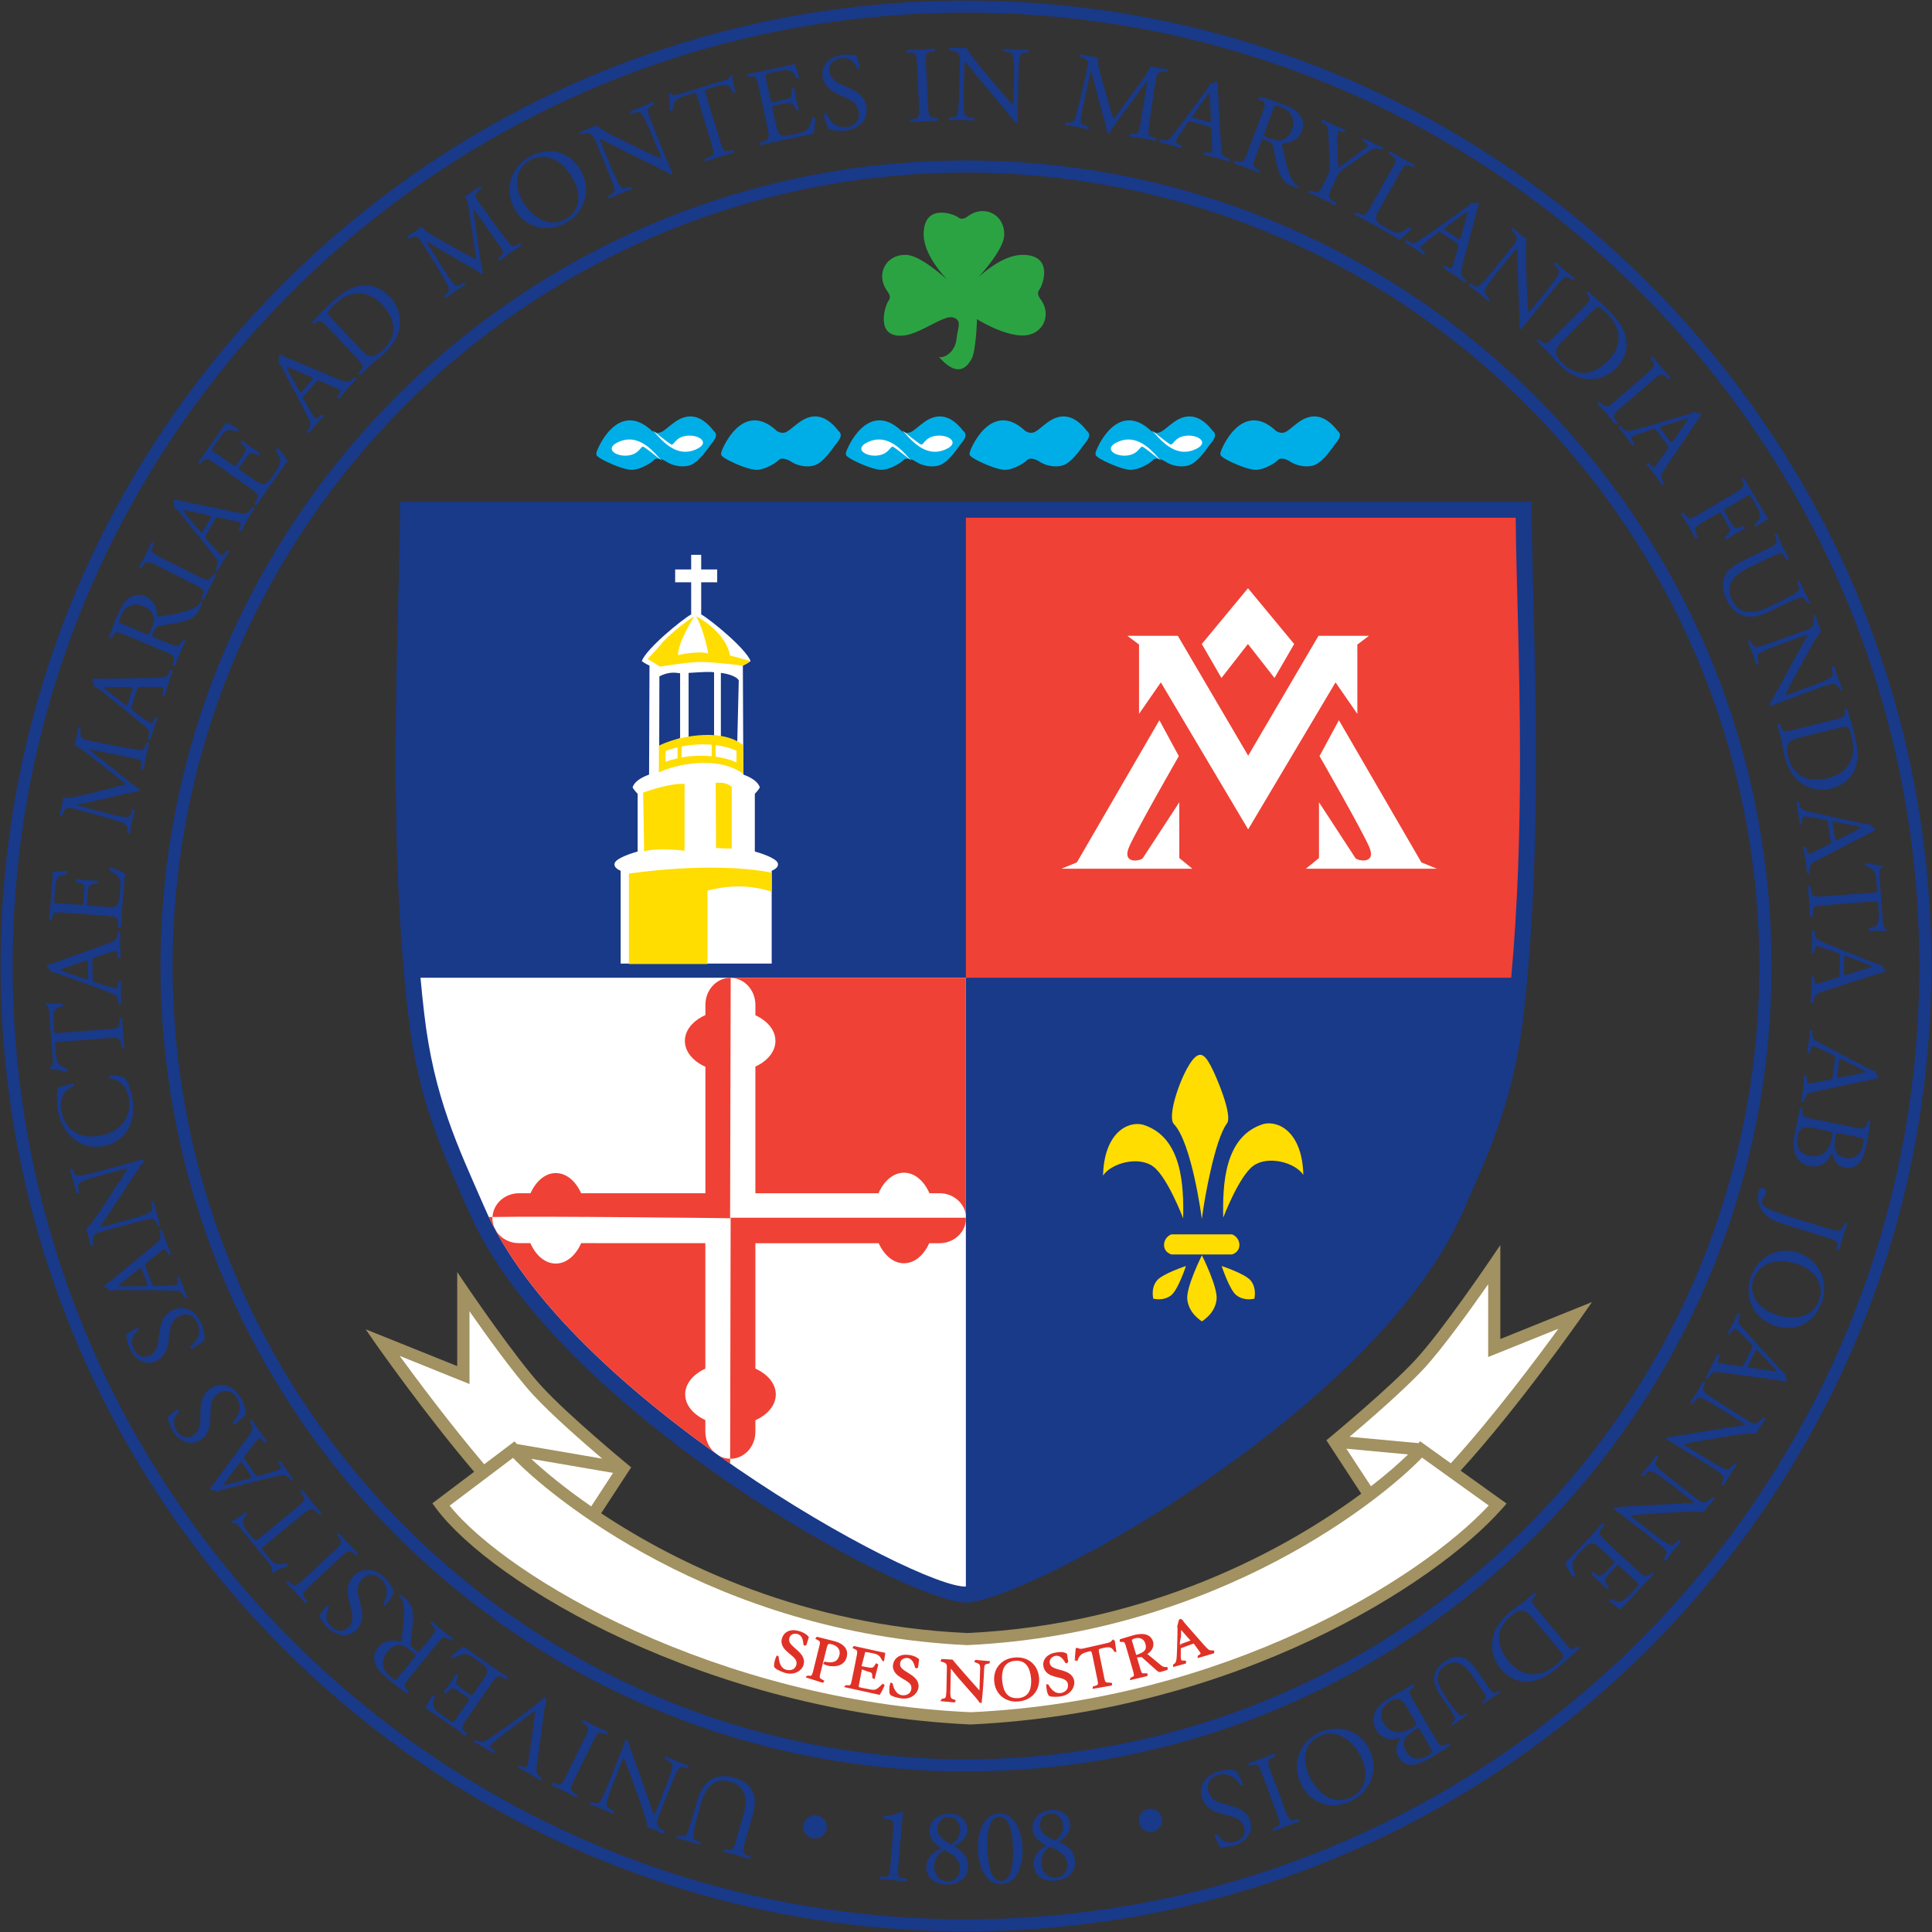 <?xml version="1.0" encoding="utf-8"?><svg version="1.1" xmlns="http://www.w3.org/2000/svg" x="0px" y="0px" width="316.2px" height="316.2px">
<rect width="100%" height="100%" fill="#333333" stroke="none"/>
<g>
	<path fill="#2CA343" d="M159.9,52.22c0.08,0.09,4.11,2.6,7.34,2.69c3.25,0.09,4.92-3.07,3.25-5.67c-0.34-0.52-0.93-1.11-0.37-1.86
		c0.56-0.74,2.32-5.48-2.51-5.67c-2.68-0.1-5.48,1.86-7.44,3.62c1.91-2.13,4.13-5.01,4.19-6.87c0.09-3.26-3.07-4.93-5.67-3.26
		c-0.52,0.34-1.11,0.93-1.85,0.38c-0.74-0.56-5.48-2.33-5.67,2.51c-0.11,2.78,2.01,5.69,3.82,7.65c-2.11-1.86-4.89-3.98-6.7-4.03
		c-3.25-0.09-4.93,3.07-3.25,5.67c0.33,0.53,0.93,1.11,0.37,1.86s-2.3,6.17,2.51,5.67c2.7-0.28,6.5-3.35,7.99-2.97
		c1.68,0.42,0.8,1.8,0.65,3.44c-0.18,2.04-1.76,3.25-2.88,3.06c0.74,0.75,3.53,4.09,5.48,0C159.81,56.4,159.9,52.22,159.9,52.22"/>
	<path fill="#00AEE7" d="M118.02,74.18c-0.02-0.42,3.46-8.98,9.14-3.63c1.42,0.79,1.89-0.16,3.63-1.42
		c1.73-1.26,4.01-1.77,6.46,1.42c0.93,0.72-0.22,1.82-0.64,2.4c-0.42,0.57-1.76,2.57-3.1,3.13c-1.34,0.55-3.09,0.11-3.98-0.49
		s-1.78-0.67-2.09-0.3c-0.3,0.37-2.19,1.64-3.72,1.6s-4.61-1.56-5.13-1.93C118.06,74.59,118.03,74.59,118.02,74.18 M97.6,74.18
		c-0.02-0.42,3.46-8.98,9.14-3.63c1.42,0.79,1.89-0.16,3.63-1.42c1.73-1.26,4.01-1.77,6.46,1.42c0.93,0.72-0.22,1.82-0.64,2.4
		c-0.42,0.57-1.76,2.57-3.1,3.13c-1.34,0.55-3.09,0.11-3.98-0.49c-0.9-0.6-1.79-0.67-2.09-0.3c-0.3,0.37-2.2,1.64-3.72,1.6
		c-1.53-0.04-4.61-1.56-5.13-1.93C97.64,74.59,97.62,74.59,97.6,74.18 M158.68,74.18c-0.02-0.42,3.47-8.98,9.14-3.63
		c1.42,0.79,1.89-0.16,3.63-1.42c1.73-1.26,4.01-1.77,6.46,1.42c0.93,0.72-0.22,1.82-0.64,2.4c-0.43,0.57-1.76,2.57-3.1,3.13
		c-1.34,0.55-3.09,0.11-3.98-0.49s-1.78-0.67-2.08-0.3c-0.3,0.37-2.2,1.64-3.72,1.6s-4.61-1.56-5.13-1.93
		C158.74,74.59,158.71,74.59,158.68,74.18 M199.73,74.18c-0.02-0.42,3.47-8.98,9.14-3.63c1.42,0.79,1.89-0.16,3.62-1.42
		c1.74-1.26,4.01-1.77,6.46,1.42c0.92,0.72-0.22,1.82-0.64,2.4c-0.42,0.57-1.76,2.57-3.1,3.13c-1.34,0.55-3.09,0.11-3.98-0.49
		s-1.78-0.67-2.08-0.3c-0.3,0.37-2.19,1.64-3.72,1.6s-4.61-1.56-5.13-1.93C199.78,74.59,199.75,74.59,199.73,74.18 M138.44,74.18
		c-0.02-0.42,3.47-8.98,9.14-3.63c1.42,0.79,1.89-0.16,3.62-1.42c1.73-1.26,4.01-1.77,6.47,1.42c0.92,0.72-0.22,1.82-0.64,2.4
		c-0.42,0.57-1.76,2.57-3.1,3.13c-1.34,0.55-3.09,0.11-3.98-0.49s-1.79-0.67-2.08-0.3c-0.3,0.37-2.19,1.64-3.72,1.6
		c-1.52-0.04-4.61-1.56-5.13-1.93C138.49,74.59,138.46,74.59,138.44,74.18 M179.29,74.18c-0.02-0.42,3.47-8.98,9.14-3.63
		c1.42,0.79,1.89-0.16,3.62-1.42c1.73-1.26,4.01-1.77,6.46,1.42c0.93,0.72-0.22,1.82-0.64,2.4c-0.42,0.57-1.76,2.57-3.1,3.13
		c-1.33,0.55-3.08,0.11-3.97-0.49c-0.9-0.6-1.79-0.67-2.09-0.3c-0.29,0.37-2.19,1.64-3.72,1.6c-1.52-0.04-4.61-1.56-5.13-1.93
		C179.34,74.59,179.31,74.59,179.29,74.18"/>
	<path fill="#A29161" d="M260.55,213.1l-15,6.05v-15.38l-1.82,2.68c-0.01,0.01-7.74,11.42-12.06,16.09
		c-4.33,4.69-13.89,12.6-13.91,12.62l-0.68,0.56l0.49,0.75l5.22,7.99c-11.85,8.8-34.3,21.43-64.51,22.81
		c-26.65-1.22-47.28-11.22-59.89-19.6l4.91-7.52l-0.68-0.56c-0.02-0.01-9.58-7.92-13.9-12.62c-4.32-4.67-12.05-16.08-12.07-16.09
		l-1.82-2.69v15.39l-14.98-6.02l1.89,2.73c0.05,0.03,7.59,10.86,15.86,20.59l-6.84,5.16l0.59,0.8c9.18,12.36,44.22,33.35,87.49,35.4
		c43.36-2.03,76.06-22.93,87.01-35.33l0.73-0.83l-0.89-0.63l-6.64-4.76c9.58-10.5,19.5-24.77,19.56-24.81L260.55,213.1z"/>
	<path fill="#193989" d="M250.69,83.43v-1.32H65.46v1.31c0,9.3-0.7,24.14-0.7,40.83c0,13.4,0.45,28,2.06,41.94
		c1.61,14.04,5.74,22.57,10.01,32.35c14.52,32.55,71.03,63.45,81.24,63.76c10.22-0.31,66.73-31.2,81.26-63.75
		c4.26-9.78,8.39-18.31,10.01-32.35c1.6-13.93,2.04-28.5,2.04-41.87C251.38,107.6,250.69,92.74,250.69,83.43z"/>
	<path fill="#FFFFFF" d="M68.82,160.02h89.26v99.64l0,0c-7.91,0.31-65.66-31.16-78.84-62.17c-4.31-9.86-8.23-17.96-9.81-31.6
		C69.2,163.95,69,161.99,68.82,160.02z M215.79,104.05h8.26l-1.9,1.43v11.35l-3.57-5.16l-14.3,24.06l-14.29-24.06l-3.57,5.16v-11.35
		l-1.91-1.43h8.26l11.51,19.62L215.79,104.05 M189.74,117.87l3.18,5.88c0,0-6.75,11.76-8.1,14.77c-1.35,3.02,1.91,2.38,2.22,1.91
		c0.32-0.47,5.96-9.13,5.96-9.13v9.13l2.14,1.75H173.7l2.54-1.04L189.74,117.87 M219.13,117.87l-3.17,5.88
		c0,0,6.75,11.76,8.09,14.77c1.36,3.02-1.9,2.38-2.22,1.91s-5.96-9.13-5.96-9.13v9.13l-2.15,1.75h21.44l-2.54-1.04L219.13,117.87
		 M204.26,105.4l-4.35,5.56l-3.22-5.56l7.56-9.13l7.56,9.13l-3.22,5.56L204.26,105.4 M126.3,142.51v15.19h-12.36h-12.36v-15.19
		c0,0-1.27-0.45-0.97-1.27c0.3-0.83,2.92-1.65,3.75-1.88v-9.44c0,0-0.6-0.6-0.83-1.05c0.22-0.75,1.05-1.5,2.7-2.1l0.07-17.83
		c0,0-0.82-0.37-1.27-0.75c0.82-2.1,6.52-6.74,8.09-7.64V95.3h-2.62v-2.1h2.62v-2.4h1.64v2.4h2.62v2.1h-2.62v5.25
		c1.57,0.9,7.26,5.55,8.09,7.64c-0.45,0.38-1.27,0.75-1.27,0.75l0.08,17.83c1.65,0.6,2.47,1.35,2.7,2.1
		c-0.23,0.45-0.82,1.05-0.82,1.05v9.44c0.82,0.22,3.45,1.05,3.75,1.88C127.57,142.07,126.3,142.51,126.3,142.51z M111.31,110.18
		c-0.35,0.03-1.53-0.44-3.39,0.52l-0.03,11.59c0.49-0.2,2.18-1.11,3.42-1.48V110.18z M116.87,110.05c-0.38-0.17-2.31-0.03-4.17,0.08
		v10.62l1.24-0.1c0.54,0,1.86-0.14,2.93-0.11V110.05z M120.91,111.35c-0.51-0.88-2.58-1.19-2.93-1.22v10.64
		c1.24,0.38,2.19,0.68,2.68,0.88L120.91,111.35z M147.69,70.46c1.1,1.06,3.75,4.98,7.52,2.86c1.76-1.06-0.16-2.26-2.05-1.99
		c-1.89,0.26-1.99,1.66-2.49,1.39C150.18,72.45,147.69,70.46,147.69,70.46 M149.18,75.4c-1.1-1.06-3.75-4.97-7.52-2.85
		c-1.76,1.06,0.16,2.25,2.05,1.99c1.89-0.27,1.99-1.66,2.49-1.4C146.68,73.41,149.18,75.4,149.18,75.4 M106.84,70.46
		c1.09,1.06,3.75,4.98,7.52,2.86c1.76-1.06-0.16-2.26-2.05-1.99c-1.89,0.27-1.99,1.66-2.49,1.39
		C109.33,72.45,106.84,70.46,106.84,70.46 M108.33,75.4c-1.1-1.06-3.74-4.97-7.53-2.85c-1.75,1.06,0.17,2.25,2.06,1.99
		c1.89-0.27,1.99-1.66,2.48-1.4C105.84,73.41,108.33,75.4,108.33,75.4 M188.53,70.46c1.1,1.06,3.75,4.98,7.53,2.86
		c1.76-1.06-0.17-2.26-2.06-1.99c-1.89,0.27-1.99,1.66-2.48,1.39C191.02,72.45,188.53,70.46,188.53,70.46 M190.02,75.4
		c-1.09-1.06-3.75-4.97-7.52-2.85c-1.76,1.06,0.17,2.25,2.06,1.99c1.89-0.27,1.99-1.66,2.49-1.4
		C187.54,73.41,190.02,75.4,190.02,75.4"/>
	<path fill="#EF4135" d="M247.33,160.02h-89.25V84.73h89.99c0.06,9.46,0.7,23.69,0.7,39.59
		C248.77,135.76,248.43,148.05,247.33,160.02z M158.08,160.02v39.27l0,0v-0.43c-0.27-2.02-2.1-3.57-4.31-3.57h-1.65
		c-0.89-2.02-2.42-3.36-4.17-3.36s-3.28,1.34-4.17,3.36h-20.15v-20.73c1.97-0.9,3.28-2.45,3.28-4.2s-1.3-3.29-3.28-4.2v-1.7
		c0-2.38-1.75-4.33-3.94-4.41h-0.1v-0.02h38.49 M80,199.19c6.6,13.85,21.74,27.67,37.01,38.6c-0.95-0.81-1.57-2.06-1.57-3.47v-1.91
		c-1.98-0.91-3.3-2.45-3.3-4.2c0-1.76,1.31-3.3,3.3-4.21v-20.54H95.12c-0.89,2.01-2.42,3.34-4.16,3.34s-3.27-1.33-4.16-3.34h-1.86
		c-1.51,0-2.84-0.72-3.62-1.82c-0.16-0.29-0.31-0.57-0.46-0.85c-0.18-0.44-0.27-0.92-0.27-1.42c0-0.07,0.01-0.13,0.01-0.2
		C80.39,199.18,80.19,199.18,80,199.19z M119.5,238.74v0.8c-0.62-0.43-1.25-0.87-1.87-1.31
		C118.19,238.55,118.83,238.73,119.5,238.74z M119.59,160.04l-0.1,39.26h38.58v0.6c-0.27,2.01-2.1,3.57-4.31,3.57h-1.68
		c-0.89,1.98-2.41,3.28-4.13,3.28c-1.73,0-3.24-1.3-4.14-3.28h-20.18v20.52c2.01,0.91,3.34,2.46,3.34,4.23
		c0,1.77-1.33,3.32-3.34,4.22v1.89c0,2.44-1.83,4.42-4.09,4.42c-0.01,0-0.03,0-0.04,0l0.08-39.37c0,0-30.78-0.37-38.97-0.2
		c0.11-2.17,2.01-3.89,4.34-3.89h1.88c0.89-1.99,2.41-3.3,4.14-3.3c1.73,0,3.25,1.31,4.14,3.3h20.34v-20.7
		c-2.02-0.9-3.36-2.46-3.36-4.23c0-1.77,1.34-3.32,3.36-4.23v-1.68c0-2.38,1.75-4.33,3.94-4.41L119.59,160.04"/>
	<path fill="#FFFFFF" d="M220.87,235.15c3-2.54,8.98-7.7,12.27-11.26c3.15-3.44,7.86-10.03,10.42-13.7v11.91l11.49-4.63
		c-3.41,4.7-10.72,14.47-17.6,22.02l-5.03-3.61l-0.26,0.31L220.87,235.15z M224.38,243.25c2.7-2.09,4.75-3.91,6.07-5.21l-10.1-0.94
		L224.38,243.25z M86.94,238.76l13.4,2.3l-3.58,5.48C92.33,243.48,89.01,240.7,86.94,238.76z M84.21,235.9l0.37,0.43l13.98,2.4
		c-3.19-2.72-8.33-7.22-11.29-10.43c-3.16-3.43-7.87-10.02-10.43-13.69v11.91l-11.43-4.61c2.81,3.85,8.21,11.1,13.84,17.74
		L84.21,235.9z M158.87,280.23c41.66-1.91,73.59-21.81,84.78-33.83l-10.92-7.84c-5.8,6.11-32.76,28.73-74.43,30.69
		c-41.57-1.96-68.52-24.53-74.34-30.65l-10.37,7.82C83,258.15,117.29,278.35,158.87,280.23z M199.91,110.96l-3.22-5.56l7.56-9.13
		l7.56,9.13l-3.22,5.56l-4.35-5.56L199.91,110.96z M193.01,131.3c0,0-5.64,8.65-5.96,9.13c-0.32,0.48-3.57,1.12-2.22-1.91
		c1.35-3.01,8.1-14.77,8.1-14.77l-3.18-5.88l-13.5,23.27l-2.54,1.04h21.44l-2.14-1.75L193.01,131.3L193.01,131.3z M222.15,116.84
		v-11.35l1.9-1.43h-8.26l-11.51,19.62l-11.51-19.62h-8.26l1.91,1.43v11.35l3.57-5.16l14.29,24.06l14.3-24.06L222.15,116.84z
		 M232.63,141.14l-13.5-23.27l-3.17,5.88c0,0,6.75,11.76,8.09,14.77c1.36,3.02-1.9,2.38-2.22,1.91s-5.96-9.13-5.96-9.13v9.13
		l-2.15,1.75h21.44L232.63,141.14z"/>
	<path fill="#FFDD00" d="M201.64,205.31c1.75-0.56,1.47-2.73,0-3.29h-9.92c-1.47,0.56-1.75,2.73,0,3.29H201.64 M196.71,205.45
		c0,0,2.65,5.24,2.4,7.26c-0.29,2.25-2.11,3.32-2.4,3.56c-0.29-0.24-2.1-1.31-2.39-3.56C194.07,210.69,196.71,205.45,196.71,205.45
		 M199.94,207.2c0,0,3.9,1.28,4.78,2.41c0.97,1.26,0.6,2.68,0.58,2.95c-0.26,0.02-1.69,0.4-2.95-0.58
		C201.22,211.11,199.94,207.2,199.94,207.2 M194.1,207.2c0,0-3.91,1.28-4.78,2.41c-0.97,1.26-0.6,2.68-0.57,2.95
		c0.26,0.02,1.69,0.4,2.94-0.58C192.81,211.11,194.1,207.2,194.1,207.2 M193.64,199.4c0.11-5.36-0.14-13.29-6.54-15.32
		c-2.46-0.66-6.4,1.26-6.57,8.32c1.37-2.08,5.86-3.23,8.21-1.48C191.09,192.67,193.64,199.4,193.64,199.4 M200.2,199.29
		c-0.11-5.36,0.14-13.29,6.54-15.32c2.46-0.65,6.4,1.26,6.57,8.32c-1.37-2.08-5.86-3.22-8.21-1.47
		C202.74,192.57,200.2,199.29,200.2,199.29 M196.7,199.51c0.42-3.44,2.16-13.04,4.1-15.63c1.01-1.25-1.7-7.71-2.67-9.49
		c-0.97-1.77-1.85-2.83-3.55-0.04c-1.7,2.79-3.53,8.49-2.46,9.61C195.1,187.11,196.7,199.51,196.7,199.51 M107.84,122.05v4.37
		c2.62-1.31,9.62-2.84,13.78,0.22v-4.7C117.79,118.88,110.25,120.74,107.84,122.05z M108.92,122.92c0.55-0.22,1.22-0.43,1.97-0.61
		v1.8c-0.73,0.16-1.41,0.36-1.97,0.58V122.92z M111.55,123.97v-1.8c1.49-0.29,3.22-0.43,4.93-0.29v1.89
		C114.75,123.6,113.04,123.7,111.55,123.97z M120.54,124.77c-1.09-0.48-2.25-0.77-3.41-0.93v-1.89c1.19,0.15,2.36,0.44,3.41,0.92
		V124.77z M105.26,129.71c1.31-0.44,4.49-1.53,6.78-1.42v10.94c0,0-4.54-0.55-6.62,0.11L105.26,129.71 M117.13,128.12
		c0.82,0,1.59-0.16,2.63,0.65v10.12c-0.93,0-2.57-0.11-2.57-0.11L117.13,128.12 M126.29,142.82c-9.96-1.94-23.36,0.16-23.36,0.16
		v14.8h12.86v-12.01c2.02-0.54,5.9-1.32,10.51,0.16L126.29,142.82 M119.48,107.28l3.37,0.92l-1.27,0.75c0,0-5.08-0.68-7.35-0.6
		s-6.18,0.76-6.18,0.76l-2.05-1.26c2.31-2.41,2.02-2.37,3.2-3.5c1.55-1.48,3.53-2.97,4.43-3.46c0,0-2.73,4.27-2.65,6.33
		c0,0,3.04-0.75,4.91-0.28c-0.01-0.44-0.79-4-1.95-6.06C114.64,101.18,118.85,103.68,119.48,107.28"/>
	<path fill="#E03127" d="M132.38,267.92l-0.41,1.36l-0.15-0.05l-0.05,0.16l-0.28-0.2c-0.03-0.99-0.36-1.58-0.96-1.76
		c-0.1-0.03-0.22-0.05-0.34-0.05c-0.42,0-0.85,0.17-0.99,0.68c-0.03,0.09-0.05,0.19-0.05,0.29c-0.08,1.14,2.38,1.88,2.44,3.58
		c0,0.17-0.02,0.33-0.07,0.53c-0.22,0.74-1.02,1.46-2.18,1.46c-0.29,0-0.58-0.05-0.9-0.14c-0.48-0.17-1.43-0.53-1.69-0.9
		c-0.05-0.09-0.07-0.2-0.07-0.31c0.01-0.47,0.21-1.26,0.49-1.65l0.27,0.2c0.03,0.46,0.13,1.84,1.23,2.16
		c0.16,0.05,0.33,0.06,0.49,0.06c0.51,0,0.97-0.22,1.16-0.81c0.04-0.12,0.04-0.23,0.04-0.34c0.08-1.2-2.4-1.79-2.46-3.53
		c0-0.17,0.02-0.36,0.09-0.54c0.2-0.71,0.84-1.32,1.87-1.32c0.29,0,0.61,0.05,0.97,0.16C131.36,267.12,131.89,267.35,132.38,267.92z
		 M138.59,271.15c-0.28,1.15-1.22,1.58-2.27,1.56c-0.48,0-0.99-0.08-1.61-0.4l0.26-0.37c0.35,0.09,0.66,0.13,0.91,0.13
		c0.85-0.02,1.29-0.4,1.5-1.16c0.03-0.16,0.05-0.29,0.05-0.42c0-0.81-0.72-1.24-1.28-1.37c-0.17-0.05-0.31-0.07-0.4-0.07
		c-0.23,0.01-0.28,0.06-0.45,0.67l-1.05,4.22c-0.06,0.22-0.09,0.38-0.09,0.49c0.01,0.24,0.08,0.29,0.78,0.66l-0.25,0.33l-2.8-0.88
		l0.05-0.21l0.16,0.04l0.03-0.16c0.2,0.04,0.35,0.07,0.45,0.07c0.24-0.01,0.29-0.08,0.47-0.65l1.06-4.27
		c0.06-0.21,0.09-0.39,0.09-0.5c-0.01-0.25-0.07-0.3-0.77-0.65l0.25-0.33l2.83,0.71c0.96,0.23,2.14,0.85,2.14,2.07
		C138.65,270.83,138.62,270.98,138.59,271.15z M133.79,268.09L133.79,268.09l0.04,0.01L133.79,268.09z M133.62,268.1
		C133.62,268.1,133.63,268.1,133.62,268.1L133.62,268.1L133.62,268.1z M132.08,274.42L132.08,274.42L132.08,274.42L132.08,274.42z
		 M134.56,275.23L134.56,275.23l-0.05-0.01L134.56,275.23z M134.9,272.19L134.9,272.19L134.9,272.19L134.9,272.19z M141.02,272.64
		l-0.01,0.05l1.07,0.2c0.22,0.04,0.39,0.06,0.53,0.06c0.32-0.01,0.35-0.09,0.78-0.75l0.36,0.23l-0.62,2.4l-0.37-0.21
		c0.01-0.09,0.01-0.16,0.01-0.23c-0.04-0.62-0.07-0.66-0.72-0.81l-0.97-0.35h-0.02l-0.5,2.63c-0.01,0.05-0.02,0.09-0.02,0.11
		c0.01,0.13,0.02,0.15,0.47,0.26l1.38,0.26c0.23,0.04,0.41,0.07,0.56,0.07c0.47,0,0.71-0.21,1.55-1.02l0.3,0.29
		c-0.14,0.22-0.48,1.08-0.83,1.56l-5.78-1.27l0.03-0.21l0.16,0.03l0.03-0.16c0.21,0.04,0.36,0.05,0.48,0.05
		c0.32-0.02,0.34-0.08,0.48-0.68c0.28-1.36,0.59-2.8,0.87-4.3c0.03-0.2,0.05-0.35,0.05-0.47c-0.02-0.3-0.06-0.33-0.78-0.66
		l0.22-0.33l5.16,1.13l-0.17,1.14v0.09h-0.01l-0.02,0.16l-0.28-0.12c-0.39-0.68-0.53-0.99-1.46-1.19l-0.9-0.17
		c-0.15-0.03-0.27-0.04-0.34-0.04c-0.15,0.02-0.09-0.05-0.16,0.22L141.02,272.64z M139.88,269.59h-0.02l0.22,0.04L139.88,269.59z
		 M144.63,275.91l-0.03-0.05c-0.01,0.02-0.02,0.05-0.04,0.08C144.59,275.92,144.61,275.91,144.63,275.91z M148.4,271.35
		c0.03,0,0.08,0,0.12,0.01c0.63,0.08,1.04,0.61,1.24,1.58l0.31,0.16l0.02-0.16l0,0l0,0l0.16,0.02l0.18-1.4
		c-0.57-0.49-1.13-0.63-1.67-0.71c-0.17-0.02-0.34-0.03-0.48-0.03c-1.32-0.01-2.02,0.8-2.12,1.64c-0.03,0.08-0.03,0.18-0.03,0.25
		c0.09,2.08,3.15,2.13,3.03,3.56c0,0.06,0,0.12-0.01,0.17c-0.1,0.72-0.68,1.01-1.28,1.02c-0.09,0-0.16,0-0.22-0.01
		c-1.14-0.13-1.47-1.47-1.57-1.94l-0.3-0.15c-0.19,0.34-0.23,0.82-0.23,1.24c0.01,0.31,0,0.57,0.15,0.77
		c0.31,0.31,1.31,0.53,1.81,0.6c0.15,0.01,0.29,0.03,0.44,0.03c1.43,0,2.27-0.98,2.38-1.84c0-0.11,0.01-0.18,0.01-0.26
		c-0.09-2-3.14-2.24-3.03-3.57c0-0.04,0.01-0.09,0.02-0.13C147.38,271.6,147.94,271.35,148.4,271.35z M159.62,271.66l2.44,0.22
		l-0.14,0.37c-0.74,0.11-0.81,0.22-0.85,0.78c0,0.4-0.16,3.7-0.42,5.71l-0.33-0.09c-0.48-0.81-3.19-3.53-4.7-5.57l-0.08,3.79
		c0,0.09-0.01,0.16-0.01,0.24c0.06,0.95,0.04,0.83,0.9,1.15l-0.17,0.37l-2.31-0.21l0.01-0.21h0.16l-0.02-0.17
		c0.66-0.1,0.72,0,0.79-1.18l0.08-3.96v-0.07c-0.03-0.66-0.21-0.67-1.05-0.93l0.17-0.38l1.8,0.1c0.7,0.89,3.46,3.98,4.41,5.05
		c0.05-1.22,0.1-2.78,0.12-3.67v-0.06c-0.03-0.54-0.08-0.63-0.97-0.93L159.62,271.66z M154.23,271.71L154.23,271.71h0.05H154.23z
		 M170.05,274.56c0.02,0.12,0.02,0.25,0.02,0.36c0.01,1.9-1.33,3.37-3.37,3.55c-0.13,0.01-0.26,0.02-0.39,0.02
		c-1.98,0-3.43-1.36-3.59-3.3c-0.01-0.13-0.02-0.26-0.02-0.38c-0.01-1.9,1.33-3.38,3.38-3.53c0.13-0.02,0.26-0.02,0.39-0.02
		C168.45,271.25,169.89,272.6,170.05,274.56L170.05,274.56z M166.65,277.93c1.47-0.14,2.1-1.08,2.12-2.71
		c0-0.18-0.01-0.36-0.02-0.54c-0.18-1.85-0.91-2.87-2.35-2.88c-0.1,0-0.18,0-0.28,0.02c-1.47,0.13-2.11,1.06-2.13,2.71
		c0,0.17,0.01,0.35,0.03,0.54l-0.16,0.02l0,0l0.16-0.02c0.17,1.85,0.9,2.85,2.35,2.86C166.46,277.94,166.55,277.93,166.65,277.93z
		 M171.81,272.15c-0.01-0.07-0.02-0.11-0.02-0.16c0-0.54,0.53-0.92,0.95-0.98c0.06-0.02,0.11-0.02,0.19-0.02
		c0.53,0,1.03,0.4,1.44,1.19l0.34,0.05l-0.03-0.16l0,0l0,0l0.16-0.02l-0.22-1.4c-0.41-0.23-0.72-0.27-1.02-0.27
		c-0.27,0-0.53,0.03-0.79,0.08c-1.46,0.22-2.08,1.12-2.07,1.97c0,0.1,0.01,0.2,0.03,0.3c0.49,2.38,3.87,1.28,4.01,2.96
		c0,0.06,0.01,0.14,0.01,0.21c0.01,0.67-0.56,1.09-1.16,1.19c-0.09,0-0.18,0.01-0.25,0.01c-0.98,0.02-1.6-1.04-1.81-1.41l-0.33-0.05
		c-0.02,0.54,0.11,1.64,0.48,1.93c0.21,0.11,0.52,0.13,0.9,0.14c0.36,0,0.76-0.02,1.01-0.07c1.52-0.25,2.2-1.37,2.2-2.27
		c0-0.09,0-0.17-0.02-0.27C175.36,272.83,171.93,273.69,171.81,272.15z M182.44,268.45l0.28,1.94l-0.33-0.05
		c-0.32-0.58-0.56-0.73-1.03-0.74c-0.22,0-0.49,0.03-0.82,0.12c-0.66,0.16-0.71,0.17-0.71,0.4c0,0.11,0.02,0.28,0.09,0.54
		c0.22,0.97,0.71,3.54,0.84,4.11c0.15,0.53,0.19,0.59,0.58,0.61c0.11,0,0.29-0.02,0.69,0.08l-0.07,0.4l-2.99,0.52h-0.01l0,0
		l-0.16,0.03l0.08-0.39c0.72-0.19,0.81-0.25,0.82-0.53c0-0.1-0.03-0.27-0.07-0.47c-0.14-0.58-0.62-3.15-0.84-4.11
		c-0.16-0.62-0.18-0.66-0.32-0.66c-0.11,0-0.27,0.03-0.51,0.11c-1.05,0.25-1.34,0.65-1.64,1.49l-0.44-0.11l0.18-2.01l0.35-0.02
		c0.14,0.09,0.26,0.14,0.47,0.14c0.09,0,0.22-0.02,0.38-0.04l3.9-0.89c0.64-0.16,0.6-0.17,0.95-0.57l0.14-0.03l0.04,0.16
		L182.44,268.45z M176,271.6l0.05,0.03l0.01-0.43L176,271.6z M178.93,276.22L178.93,276.22L178.93,276.22L178.93,276.22z
		 M191.12,272.89l-0.04,0.41l-1.15,0.34c-0.03,0.01-0.06,0.02-0.11,0.02c-0.16-0.01-0.31-0.09-0.56-0.3l-2.41-2.16l-0.74,0.06
		l-0.03,0.01l0.58,1.97c0.18,0.54,0.24,0.63,0.46,0.63c0.1,0,0.27-0.04,0.71,0.02l-0.05,0.42l-2.82,0.67l-0.06-0.2l0.16-0.04
		l-0.05-0.16c0.5-0.16,0.56-0.23,0.57-0.44c0-0.11-0.04-0.29-0.1-0.53c-0.45-1.51-0.79-2.8-1.22-4.22
		c-0.18-0.57-0.27-0.66-0.45-0.66c-0.1,0-0.21,0.02-0.57-0.04l0.05-0.4l1.97-0.59c0.57-0.18,1.1-0.27,1.57-0.27
		c0.9-0.01,1.62,0.37,1.88,1.23c0.05,0.16,0.06,0.32,0.06,0.47c-0.01,0.82-0.63,1.33-0.99,1.57l2.24,1.85
		c0.27,0.21,0.47,0.29,0.65,0.29C190.75,272.82,190.82,272.8,191.12,272.89z M185.31,268.68l0.65,2.18
		c1.14-0.36,1.58-0.72,1.58-1.32c0-0.15-0.04-0.35-0.09-0.54c-0.2-0.66-0.69-0.92-1.24-0.92c-0.17,0-0.33,0.02-0.5,0.08
		c-0.42,0.13-0.46,0.2-0.46,0.3C185.26,268.5,185.27,268.56,185.31,268.68z M185.86,271.07L185.86,271.07L185.86,271.07
		L185.86,271.07z M183.49,268.38l-0.01,0.01l0.05-0.01H183.49z M183.34,268.48c0.01,0,0.01,0,0.02-0.01l0,0L183.34,268.48z
		 M198.73,270.16l-0.02,0.42l-2.7,0.8l0.02-0.4c0.41-0.21,0.47-0.33,0.46-0.36c0-0.01-0.01-0.03,0-0.04
		c-0.05-0.14-0.19-0.36-0.38-0.57l-0.74-1.02l-2.11,0.76l-0.01,1.18c0,0.07,0,0.13,0,0.19c0,0.24,0,0.34,0.05,0.47
		c0.07,0.16,0.11,0.17,0.28,0.19c0.08,0,0.21-0.03,0.55,0.05l-0.03,0.42l-2.11,0.59v-0.41l0,0c0.53-0.28,0.6-0.42,0.66-2.73
		l0.06-2.27c0-0.32,0.01-0.62,0.01-0.82c0-0.11-0.01-0.2-0.01-0.19c-0.01-0.06-0.04-0.1-0.04-0.18c0-0.02-0.01-0.1,0.02-0.11
		l0.21-0.84c0.02-0.12,0.11-0.27,0.21-0.29c0,0,0.04-0.02,0.12-0.03c0.37,0.08,0.37,0.38,0.91,0.95l2.9,3.3
		c0.65,0.73,0.88,0.9,1.13,0.89C198.24,270.11,198.37,270.08,198.73,270.16z M193.11,269.13l1.73-0.63l-1.51-1.71
		c-0.01,0-0.01-0.01-0.02-0.02l0,0c0,0.41-0.02,0.86-0.02,1.03l-0.18,0.96V269.13z M193.11,269.32l0.49-0.18l-0.49,0.12V269.32z
		 M192.08,272.63L192.08,272.63L192.08,272.63L192.08,272.63z M196.12,271.16L196.12,271.16L196.12,271.16L196.12,271.16z"/>
	<path fill="#193989" d="M0.1,158.1c0-87.26,70.74-158,158-158l0,0c87.26,0,158,70.74,158,158l0,0c0,87.26-70.74,157.99-158,158l0,0
		C70.84,316.09,0.1,245.36,0.1,158.1L0.1,158.1z M2.07,158.1c0,43.08,17.46,82.09,45.7,110.32l0,0
		c28.24,28.24,67.24,45.71,110.33,45.71l0,0c43.09,0,82.09-17.46,110.33-45.71l0,0c28.24-28.23,45.7-67.24,45.7-110.32l0,0
		c0-43.09-17.46-82.1-45.7-110.33l0,0c-28.24-28.24-67.24-45.7-110.33-45.7l0,0c-43.09,0-82.09,17.46-110.33,45.7l0,0
		C19.53,76,2.07,115.01,2.07,158.1L2.07,158.1L2.07,158.1z M26.27,158.1c0-72.8,59.02-131.83,131.83-131.84l0,0
		c72.81,0.01,131.82,59.04,131.83,131.84l0,0c-0.01,72.81-59.02,131.82-131.83,131.82l0,0C85.29,289.92,26.27,230.91,26.27,158.1
		L26.27,158.1z M28.24,158.1c0.13,71.72,58.14,129.72,129.86,129.85l0,0c71.72-0.13,129.73-58.14,129.85-129.85l0,0
		C287.83,86.38,229.82,28.36,158.1,28.24l0,0C86.37,28.36,28.37,86.38,28.24,158.1L28.24,158.1L28.24,158.1z M131.52,298.65
		c0.18-1.05,1.16-1.72,2.21-1.54c1.04,0.18,1.74,1.14,1.55,2.2c-0.18,1.05-1.17,1.73-2.21,1.55
		C132.03,300.68,131.34,299.71,131.52,298.65 M114.18,297.12c-0.3,1.06-0.83,3.05-0.69,3.65c0.06,0.24,0.34,0.45,0.76,0.6l0.42,0.16
		c0.07,0.15-0.03,0.36-0.16,0.4c-0.64-0.22-1.27-0.42-1.94-0.61c-0.72-0.2-1.19-0.31-1.82-0.46c-0.11-0.13-0.03-0.34,0.08-0.42
		l0.42,0.09c0.44,0.09,0.83,0.03,0.98-0.17c0.42-0.49,0.96-2.47,1.24-3.43l0.55-1.94c0.42-1.49,1.11-3,2.37-3.76
		c0.96-0.6,2.36-0.68,3.63-0.32c1.19,0.34,2.31,0.9,2.94,1.86c0.69,1.01,0.77,2.39,0.19,4.43l-1.15,4.05
		c-0.51,1.78-0.56,2.09,0.41,2.45l0.42,0.16c0.08,0.1-0.03,0.38-0.16,0.4c-0.85-0.28-1.43-0.46-2.11-0.65
		c-0.71-0.2-1.28-0.35-2.13-0.56c-0.09-0.08-0.04-0.38,0.08-0.42l0.42,0.08c1.02,0.2,1.14-0.08,1.64-1.86l1.06-3.71
		c0.79-2.76,0.44-4.82-2.18-5.57c-2.49-0.71-3.99,0.98-4.73,3.59L114.18,297.12 M101.24,287.73c0.2-0.49,0.98-2.47,1.11-2.92
		c0.07-0.09,0.2-0.13,0.38-0.06c0.09,0.36,0.34,1.13,1.13,3.35l2.1,5.9c0.24,0.69,0.83,2.5,1.03,3.01l0.04,0.01
		c0.14-0.17,0.31-0.55,0.51-1.05l1.44-3.61c0.31-0.78,1.13-2.95,1.06-3.55c-0.04-0.23-0.32-0.46-0.72-0.65l-0.49-0.26
		c-0.05-0.18,0.05-0.37,0.2-0.4c0.73,0.33,1.31,0.57,1.92,0.82c0.69,0.27,1.15,0.44,1.74,0.64c0.08,0.13,0.01,0.37-0.13,0.42
		l-0.47-0.13c-0.4-0.11-0.71-0.1-0.87,0.04c-0.47,0.51-1.26,2.54-1.57,3.33l-1.91,4.79c-0.19,0.47-0.31,0.82-0.11,1.34
		c0.14,0.33,0.49,0.6,0.87,0.8l0.27,0.15c0.06,0.14-0.04,0.39-0.2,0.41c-0.68-0.33-1.55-0.68-1.85-0.8
		c-0.27-0.11-0.56-0.2-0.79-0.25c0.01-0.98-1.09-3.95-1.38-4.77l-0.89-2.45c-0.61-1.74-1.08-2.98-1.54-4.09l-0.04-0.01
		c-0.1,0.05-0.2,0.32-0.34,0.67l-1.41,3.55c-0.31,0.78-1.15,2.94-1.04,3.56c0.04,0.19,0.27,0.39,0.9,0.74l0.27,0.15
		c0.07,0.15-0.05,0.41-0.2,0.4c-0.75-0.33-1.31-0.58-1.94-0.83c-0.71-0.29-1.15-0.44-1.73-0.63c-0.1-0.14-0.01-0.37,0.13-0.42
		l0.25,0.06c0.56,0.13,0.95,0.13,1.07,0.02c0.52-0.48,1.31-2.55,1.61-3.31L101.24,287.73 M94.12,291c-0.83,1.7-0.93,1.99-0.02,2.53
		l0.39,0.22c0.06,0.11-0.11,0.38-0.23,0.38c-0.78-0.42-1.32-0.71-2-1.03c-0.64-0.31-1.2-0.56-2.01-0.92
		c-0.07-0.1,0.04-0.4,0.16-0.42l0.42,0.16c0.99,0.38,1.15,0.12,1.98-1.58l2.79-5.7c0.83-1.7,0.91-1.94,0.02-2.52l-0.38-0.24
		c-0.07-0.11,0.11-0.38,0.23-0.38c0.79,0.42,1.32,0.7,1.96,1.02c0.68,0.33,1.23,0.58,2.04,0.94c0.08,0.09-0.02,0.37-0.16,0.42
		l-0.42-0.15c-1-0.35-1.14-0.13-1.97,1.56L94.12,291 M87.87,288.8c-0.14,1.07-0.1,1.53,0.52,1.99l0.26,0.19
		c0.05,0.16-0.09,0.36-0.26,0.37c-0.43-0.29-0.92-0.59-1.58-0.97c-0.68-0.4-1.23-0.69-1.9-1.03c-0.07-0.13,0.03-0.38,0.19-0.41
		l0.25,0.1c0.63,0.26,0.81,0.24,0.9,0.13c0.06-0.17,0.27-1.16,0.47-2.61c0.32-2.21,0.63-4.39,0.88-6.6
		c-1.07,0.75-2.65,1.95-3.46,2.58c-1.06,0.78-2.79,2.12-3.43,2.64c-0.31,0.25-0.42,0.41-0.49,0.52c-0.06,0.11,0.02,0.32,0.53,0.69
		l0.26,0.19c0.05,0.16-0.11,0.37-0.26,0.37c-0.41-0.28-0.99-0.63-1.58-0.97c-0.51-0.29-1-0.56-1.53-0.82
		c-0.07-0.13,0.07-0.38,0.19-0.41l0.48,0.24c0.39,0.18,0.73,0.13,1.12-0.08c0.85-0.48,2.17-1.38,3.78-2.55l1.93-1.42
		c1.44-1.06,3.19-2.44,3.93-3.11c0.07-0.01,0.14,0.01,0.2,0.05c0.08,0.05,0.15,0.1,0.2,0.18c-0.2,0.75-0.38,1.65-0.47,2.46
		L87.87,288.8 M76.57,281.07c-1.06,1.53-1.18,1.76-0.39,2.46l0.22,0.19c0.05,0.12-0.17,0.37-0.28,0.35c-0.61-0.46-1.1-0.82-1.7-1.25
		l-2.76-1.91c-0.93-0.65-1.8-1.25-2.01-1.33c0.08-0.31,0.73-1.43,1.12-2.11c0.12-0.05,0.38,0.09,0.39,0.22
		c-0.26,0.84-0.48,1.44,0.15,2.17c0.26,0.29,0.72,0.63,1.36,1.07l1.05,0.74c0.44,0.3,0.46,0.27,0.85-0.29l2.03-2.93
		c0.29-0.41,0.24-0.44-0.2-0.74l-0.85-0.59c-0.61-0.43-1.09-0.72-1.31-0.78s-0.38-0.05-0.71,0.27L73,277.14
		c-0.14,0.04-0.39-0.13-0.37-0.28c0.24-0.35,0.7-0.88,1.09-1.44c0.37-0.53,0.69-1.13,0.92-1.45c0.13-0.06,0.38,0.11,0.39,0.25
		l-0.26,0.66c-0.12,0.3-0.18,0.6,0.07,0.87c0.17,0.2,0.51,0.46,1.08,0.86l0.85,0.59c0.44,0.31,0.49,0.32,0.76-0.06l1.43-2.06
		c0.54-0.78,0.84-1.31,0.78-1.72c-0.06-0.3-0.25-0.67-1.54-1.57c-1.13-0.78-1.6-1.02-2.03-1.08c-0.36-0.04-1.12,0.2-2.03,0.7
		c-0.16,0-0.33-0.18-0.3-0.35c0.46-0.44,1.61-1.32,2.07-1.58c1.3,0.95,2.59,1.86,3.9,2.77l1.32,0.92c0.63,0.43,1.14,0.77,2.02,1.33
		c0.06,0.11-0.07,0.36-0.22,0.39l-0.51-0.29c-0.88-0.51-1.11-0.33-2.18,1.2L76.57,281.07 M67.22,274.31
		c-1.08,1.31-1.23,1.58-0.72,2.11l0.4,0.42c0.04,0.15-0.14,0.37-0.3,0.33c-0.83-0.56-1.81-1.31-3.17-2.42
		c-0.85-0.7-1.61-1.44-1.96-2.3c-0.38-0.89-0.35-1.91,0.44-2.87c1.08-1.31,2.7-1.18,3.61-0.89c0.14-0.02,0.18-0.22,0.2-0.38
		c0.36-2.69,0.54-4.39,0.24-5.94c-0.07-0.4-0.28-0.84-0.63-1.17c-0.05-0.08,0.03-0.2,0.15-0.2c0.16,0.06,0.4,0.21,0.66,0.43
		c1.18,0.96,1.59,1.88,1.43,4.08c-0.06,0.8-0.28,2.22-0.36,3.19c-0.04,0.48,0.06,0.8,0.62,1.24c0.62,0.51,0.66,0.52,0.89,0.23
		l1.43-1.74c1.19-1.45,1.3-1.64,0.59-2.4l-0.26-0.28c-0.02-0.14,0.2-0.35,0.31-0.32c0.6,0.54,1.05,0.94,1.6,1.39
		c0.58,0.48,1.09,0.87,1.76,1.37c0.05,0.11-0.09,0.34-0.26,0.36l-0.38-0.24c-0.88-0.56-1.05-0.4-2.24,1.04L67.22,274.31
		 M67.71,271.41c0.21-0.25,0.33-0.4,0.33-0.49c-0.01-0.08-0.19-0.27-0.89-0.85c-0.5-0.41-1.07-0.78-1.72-0.81
		c-0.61-0.02-1.32,0.21-2.09,1.15c-0.89,1.09-1.06,2.68,0.46,3.93c0.85,0.7,0.94,0.68,1.26,0.29L67.71,271.41z M62.92,258.19
		c1.09,1.04,1.45,2.02,1.56,2.4c-0.12,0.44-0.83,1.51-1.38,2.14c-0.15,0.03-0.37-0.13-0.35-0.26c0.43-0.84,1.12-2.62-0.38-4.04
		c-1.08-1.04-2.29-0.83-3.03-0.06c-0.54,0.57-1.03,1.31-0.67,2.82l0.46,1.97c0.24,1.04,0.28,2.49-0.73,3.55
		c-1.17,1.23-3.07,1.31-4.75-0.3c-0.4-0.38-0.8-0.89-1.04-1.31c-0.13-0.2-0.27-0.41-0.38-0.51c0.18-0.42,0.76-1.25,1.27-1.79
		c0.12-0.02,0.37,0.13,0.36,0.27c-0.43,0.78-0.88,1.95,0.36,3.13c1.27,1.21,2.34,0.62,2.9,0.04c0.71-0.75,0.6-1.87,0.42-2.64
		l-0.42-1.64c-0.33-1.28-0.41-2.79,0.75-4.02C59.26,256.53,61.25,256.58,62.92,258.19 M50.91,259.37c-1.38,1.29-1.58,1.52-0.92,2.35
		l0.28,0.35c0.02,0.13-0.24,0.32-0.35,0.28c-0.58-0.68-0.98-1.13-1.5-1.68c-0.49-0.52-0.91-0.95-1.55-1.58
		c-0.04-0.11,0.18-0.36,0.3-0.33l0.33,0.3c0.78,0.71,1.03,0.53,2.41-0.77l4.64-4.34c1.38-1.29,1.54-1.48,0.91-2.34l-0.26-0.36
		c-0.02-0.13,0.24-0.32,0.35-0.28c0.58,0.68,0.98,1.13,1.47,1.65c0.51,0.55,0.94,0.98,1.57,1.61c0.03,0.11-0.15,0.33-0.3,0.33
		l-0.34-0.29c-0.81-0.69-1.02-0.54-2.4,0.75L50.91,259.37 M48.44,246.86c1.45-1.19,1.62-1.37,1.05-2.24l-0.32-0.48
		c-0.01-0.13,0.26-0.31,0.37-0.25c0.62,0.81,0.99,1.29,1.44,1.84c0.45,0.55,0.86,1.02,1.61,1.88c0.03,0.12-0.18,0.34-0.34,0.29
		l-0.45-0.47c-0.71-0.73-0.98-0.63-2.43,0.56l-6.17,5.05c-0.43,0.35-0.44,0.36-0.11,0.78l0.62,0.76c0.49,0.59,1.13,1.33,1.73,1.41
		c0.58,0.09,0.99-0.02,1.46-0.16c0.17,0.04,0.26,0.29,0.2,0.44c-0.8,0.29-1.85,0.8-2.48,1.16c-0.06-0.02-0.23-0.19-0.22-0.26
		c0.38-0.44-0.01-0.89-0.53-1.53l-4.57-5.59c-0.61-0.74-0.74-0.85-1.27-0.76c-0.08-0.05-0.19-0.21-0.16-0.29
		c0.69-0.31,1.89-1.13,2.27-1.51c0.16-0.04,0.35,0.2,0.32,0.34c-0.31,0.32-0.74,0.84-0.73,1.17c0.02,0.51,0.35,1.13,0.97,1.89
		l0.8,0.97c0.34,0.42,0.34,0.39,0.79,0.02L48.44,246.86 M40.15,238.16c-0.25,0.33-0.25,0.42,0.05,0.86l1.54,2.21
		c0.26,0.37,0.36,0.42,0.74,0.31l1.9-0.56c0.81-0.24,1.27-0.41,1.44-0.52c0.17-0.13,0.21-0.26,0-0.63l-0.29-0.51
		c0-0.15,0.24-0.31,0.39-0.22c0.23,0.4,0.55,0.86,1.01,1.55c0.34,0.48,0.74,0.99,1.02,1.38c0,0.13-0.21,0.32-0.34,0.28l-0.38-0.45
		c-0.27-0.33-0.66-0.54-1.33-0.38c-0.85,0.21-2.09,0.46-4.16,0.99l-4.99,1.26c-0.67,0.16-1.01,0.27-1.21,0.47
		c-0.35-0.28-0.79-0.34-1.09-0.37c-0.06-0.09-0.1-0.21-0.02-0.31c0.51-0.63,1.02-1.34,1.51-2.01l4.48-6.11
		c0.96-1.31,1.05-1.65,0.68-2.33l-0.23-0.42c0-0.15,0.25-0.29,0.36-0.25c0.39,0.62,0.73,1.14,1.2,1.8c0.49,0.71,0.91,1.24,1.22,1.65
		c0.02,0.15-0.2,0.33-0.35,0.29l-0.34-0.39c-0.24-0.29-0.47-0.44-0.62-0.33c-0.16,0.11-0.37,0.37-0.64,0.73L40.15,238.16
		 M40.87,241.97c0.42-0.12,0.42-0.14,0.14-0.56l-1.26-1.79c-0.3-0.42-0.38-0.42-0.68-0.01l-1.83,2.45
		c-0.27,0.36-0.57,0.78-0.69,0.98l0.02,0.03c0.11-0.01,0.56-0.11,1.11-0.25L40.87,241.97z M39.39,228.74
		c0.77,1.29,0.85,2.34,0.85,2.73c-0.23,0.38-1.2,1.23-1.91,1.69c-0.16-0.01-0.32-0.22-0.26-0.34c0.64-0.69,1.77-2.22,0.72-4
		c-0.77-1.29-1.98-1.42-2.9-0.87c-0.68,0.4-1.35,0.98-1.4,2.53l-0.09,2.02c-0.05,1.07-0.4,2.48-1.65,3.23
		c-1.46,0.86-3.31,0.42-4.49-1.57c-0.28-0.48-0.53-1.07-0.65-1.55c-0.07-0.23-0.15-0.47-0.22-0.6c0.28-0.35,1.06-1,1.71-1.38
		c0.13,0,0.32,0.22,0.27,0.35c-0.62,0.64-1.37,1.64-0.5,3.11c0.89,1.51,2.08,1.24,2.79,0.82c0.89-0.53,1.08-1.64,1.12-2.42
		l0.04-1.69c0.02-1.32,0.35-2.8,1.81-3.66C36.3,226.15,38.21,226.74,39.39,228.74 M32.89,216.46c0.63,1.36,0.61,2.41,0.57,2.8
		c-0.27,0.36-1.32,1.1-2.06,1.49c-0.15-0.02-0.3-0.26-0.23-0.36c0.72-0.63,1.99-2.03,1.12-3.9c-0.63-1.36-1.83-1.61-2.8-1.16
		c-0.71,0.33-1.44,0.84-1.65,2.38l-0.29,2.01c-0.16,1.06-0.65,2.42-1.97,3.04c-1.54,0.71-3.34,0.09-4.32-2.01
		c-0.23-0.5-0.42-1.13-0.49-1.61c-0.05-0.23-0.1-0.48-0.16-0.61c0.32-0.33,1.16-0.89,1.84-1.21c0.13,0.02,0.3,0.25,0.23,0.38
		c-0.68,0.57-1.53,1.5-0.81,3.05c0.73,1.59,1.94,1.44,2.69,1.09c0.94-0.44,1.24-1.52,1.35-2.3l0.21-1.67
		c0.16-1.31,0.64-2.75,2.17-3.46C30.08,213.57,31.91,214.36,32.89,216.46 M24.03,206.64c-0.32,0.25-0.35,0.34-0.16,0.84l0.95,2.52
		c0.16,0.42,0.24,0.5,0.64,0.48l1.97-0.08c0.84-0.03,1.34-0.08,1.53-0.16c0.2-0.07,0.27-0.19,0.15-0.61l-0.16-0.57
		c0.04-0.15,0.31-0.25,0.43-0.12c0.13,0.44,0.32,0.96,0.61,1.75c0.2,0.55,0.46,1.14,0.65,1.58c-0.03,0.13-0.28,0.26-0.4,0.19
		l-0.26-0.53c-0.19-0.39-0.51-0.69-1.2-0.69c-0.88-0.01-2.14-0.07-4.27-0.07l-5.15-0.01c-0.69-0.01-1.04,0.01-1.29,0.16
		c-0.27-0.36-0.68-0.53-0.96-0.63c-0.04-0.1-0.05-0.23,0.05-0.31c0.66-0.5,1.33-1.05,1.96-1.58l5.85-4.81
		c1.25-1.02,1.42-1.34,1.24-2.09l-0.12-0.47c0.04-0.15,0.32-0.21,0.42-0.16c0.22,0.7,0.43,1.29,0.71,2.04
		c0.3,0.8,0.57,1.42,0.77,1.9c-0.02,0.16-0.28,0.27-0.41,0.19l-0.23-0.47c-0.16-0.34-0.35-0.53-0.52-0.47
		c-0.18,0.07-0.45,0.27-0.8,0.55L24.03,206.64 M23.79,210.5c0.44-0.01,0.44-0.03,0.27-0.5l-0.77-2.06
		c-0.18-0.48-0.26-0.49-0.66-0.17l-2.38,1.93c-0.35,0.29-0.74,0.61-0.91,0.78l0.01,0.03c0.1,0.02,0.56,0.04,1.14,0.03L23.79,210.5z
		 M20.33,190.59c0.52-0.14,2.56-0.7,3-0.87c0.11,0.01,0.23,0.09,0.27,0.28c-0.23,0.29-0.7,0.95-2,2.91l-3.46,5.23
		c-0.41,0.61-1.5,2.16-1.78,2.63l0.01,0.03c0.23,0.02,0.63-0.07,1.15-0.22l3.75-1.02c0.81-0.22,3.04-0.87,3.48-1.28
		c0.15-0.17,0.17-0.53,0.09-0.97l-0.1-0.55c0.11-0.14,0.32-0.18,0.44-0.09c0.18,0.79,0.32,1.39,0.49,2.03
		c0.2,0.72,0.34,1.18,0.54,1.78c-0.05,0.14-0.29,0.23-0.42,0.15l-0.18-0.45c-0.14-0.39-0.34-0.63-0.55-0.67
		c-0.69-0.07-2.78,0.52-3.6,0.74l-4.98,1.36c-0.48,0.13-0.84,0.24-1.14,0.71c-0.18,0.31-0.18,0.75-0.12,1.18l0.04,0.3
		c-0.08,0.13-0.33,0.2-0.44,0.09c-0.15-0.74-0.39-1.65-0.48-1.96c-0.08-0.28-0.17-0.57-0.27-0.78c0.78-0.58,2.5-3.25,2.99-3.98
		l1.42-2.17c1.02-1.54,1.74-2.66,2.34-3.69l-0.01-0.04c-0.11-0.05-0.38,0.03-0.75,0.13l-3.68,1c-0.81,0.22-3.04,0.84-3.47,1.31
		c-0.13,0.15-0.15,0.45-0.05,1.16l0.05,0.31c-0.07,0.15-0.35,0.2-0.44,0.08c-0.18-0.8-0.33-1.39-0.51-2.04
		c-0.2-0.75-0.34-1.18-0.53-1.76c0.05-0.16,0.29-0.23,0.42-0.15l0.1,0.23c0.24,0.53,0.47,0.84,0.63,0.87
		c0.7,0.13,2.82-0.49,3.62-0.71L20.33,190.59 M11.77,186.18c-1.22-1.11-1.99-2.67-2.3-4.5c-0.16-0.95-0.19-2.32-0.1-3.18
		c0.02-0.22,0.03-0.35-0.01-0.5c0.4-0.09,1.5-0.36,2.54-0.69c0.14,0.07,0.2,0.33,0.11,0.47c-1.15,0.46-2.39,1.49-1.96,4.04
		c0.45,2.69,2.55,4.69,6.19,4.08c3.7-0.62,5.34-3.31,4.86-6.19c-0.39-2.27-2.03-3.03-3.14-3.26c-0.11-0.11-0.12-0.38,0-0.47
		c0.93-0.03,2.17,0.23,2.55,0.44c0.07,0.2,0.18,0.4,0.28,0.58c0.2,0.36,0.68,1.58,0.87,2.71c0.27,1.58,0.2,3.15-0.44,4.58
		c-0.73,1.57-2.15,2.93-4.42,3.31C14.85,187.93,13.03,187.34,11.77,186.18 M17.4,168.47c1.87-0.14,2.11-0.2,2.14-1.24l0.01-0.57
		c0.06-0.11,0.38-0.11,0.45,0c0.04,1.02,0.07,1.62,0.12,2.33c0.05,0.71,0.12,1.33,0.25,2.47c-0.04,0.11-0.35,0.17-0.45,0.03
		l-0.1-0.64c-0.17-1.01-0.44-1.07-2.31-0.93l-7.95,0.61c-0.55,0.05-0.57,0.05-0.53,0.58l0.08,0.98c0.06,0.77,0.17,1.74,0.61,2.15
		c0.42,0.4,0.83,0.54,1.29,0.71c0.12,0.13,0.05,0.39-0.09,0.47c-0.82-0.22-1.98-0.4-2.7-0.47c-0.04-0.05-0.08-0.28-0.03-0.34
		c0.56-0.15,0.5-0.74,0.43-1.55l-0.56-7.21c-0.07-0.96-0.12-1.12-0.61-1.35c-0.04-0.09-0.04-0.29,0.03-0.33
		c0.75,0.14,2.2,0.15,2.73,0.06c0.15,0.06,0.17,0.36,0.07,0.46c-0.44,0.09-1.09,0.26-1.26,0.55c-0.27,0.43-0.36,1.12-0.28,2.1
		l0.1,1.26c0.04,0.53,0.06,0.51,0.64,0.47L17.4,168.47 M15.54,156.69c-0.39,0.13-0.44,0.2-0.43,0.74l0.05,2.69
		c0,0.45,0.06,0.56,0.44,0.67l1.88,0.6c0.81,0.25,1.29,0.37,1.49,0.37c0.22,0,0.32-0.1,0.35-0.52l0.04-0.59
		c0.09-0.13,0.37-0.13,0.45,0.03c-0.03,0.46-0.02,1.02-0.03,1.86c0.01,0.59,0.06,1.23,0.08,1.71c-0.07,0.11-0.36,0.15-0.45,0.05
		l-0.06-0.59c-0.04-0.43-0.24-0.82-0.89-1.06c-0.83-0.31-1.99-0.79-4-1.51l-4.85-1.74c-0.65-0.24-0.99-0.34-1.27-0.28
		c-0.13-0.43-0.45-0.73-0.69-0.92c0-0.11,0.03-0.23,0.16-0.27c0.78-0.25,1.6-0.54,2.38-0.82l7.13-2.56
		c1.53-0.54,1.79-0.78,1.87-1.55l0.05-0.48c0.08-0.13,0.37-0.1,0.44-0.01c-0.02,0.73-0.03,1.36-0.02,2.16
		c0.01,0.86,0.06,1.53,0.09,2.05c-0.07,0.14-0.35,0.16-0.45,0.04l-0.06-0.52c-0.04-0.37-0.15-0.62-0.33-0.62
		c-0.2,0-0.52,0.1-0.94,0.25L15.54,156.69 M14.01,160.24c0.41,0.14,0.43,0.12,0.42-0.38l-0.04-2.19c-0.01-0.52-0.08-0.56-0.56-0.38
		l-2.89,1.01c-0.43,0.15-0.91,0.32-1.12,0.42v0.04c0.09,0.05,0.52,0.22,1.06,0.41L14.01,160.24z M10.83,149.39
		c-1.85-0.15-2.12-0.13-2.33,0.91l-0.05,0.28c-0.08,0.1-0.4,0.04-0.44-0.07c0.09-0.76,0.16-1.37,0.22-2.09l0.26-3.34
		c0.09-1.14,0.17-2.19,0.13-2.41c0.31-0.08,1.6-0.09,2.39-0.1c0.1,0.08,0.11,0.37,0,0.45c-0.86,0.2-1.49,0.31-1.8,1.22
		c-0.12,0.37-0.18,0.93-0.24,1.72l-0.1,1.28c-0.04,0.53-0.01,0.53,0.67,0.59l3.56,0.27c0.5,0.04,0.5-0.01,0.55-0.55l0.08-1.03
		c0.06-0.75,0.07-1.3,0.01-1.52c-0.06-0.22-0.16-0.35-0.59-0.48l-0.72-0.2c-0.1-0.1-0.08-0.4,0.05-0.47
		c0.42,0.03,1.11,0.16,1.79,0.21c0.64,0.05,1.32,0.03,1.71,0.07c0.12,0.08,0.1,0.38-0.02,0.46l-0.71,0.11
		c-0.32,0.04-0.6,0.15-0.72,0.5c-0.09,0.24-0.14,0.67-0.2,1.37l-0.08,1.02c-0.04,0.54-0.03,0.59,0.43,0.63l2.51,0.2
		c0.94,0.07,1.55,0.07,1.87-0.2c0.23-0.2,0.46-0.55,0.58-2.12c0.11-1.37,0.08-1.89-0.09-2.3c-0.16-0.33-0.74-0.86-1.63-1.4
		c-0.08-0.14,0-0.38,0.16-0.44c0.61,0.18,1.95,0.73,2.41,1c-0.16,1.6-0.3,3.18-0.43,4.76l-0.12,1.6c-0.06,0.77-0.09,1.37-0.14,2.42
		c-0.06,0.11-0.35,0.12-0.45,0l-0.01-0.59c-0.01-1.02-0.27-1.13-2.14-1.28L10.83,149.39 M17.89,129.06c0.9-0.22,1.79-0.44,2.64-0.69
		l0.01-0.03c-0.72-0.65-1.53-1.28-2.33-1.91l-2.98-2.36c-1.42-1.14-2.27-1.84-3.07-2.04c0.18-0.59,0.26-0.95,0.33-1.3
		c0.1-0.43,0.2-1.02,0.28-1.56c0.09-0.09,0.39-0.02,0.44,0.08l-0.04,0.38c-0.11,1.12,0.17,1.33,1.4,1.58
		c1.85,0.36,5.09,1.04,7.63,1.44c0.88,0.14,1.33,0.25,1.6-0.55l0.18-0.55c0.12-0.08,0.38-0.01,0.43,0.13
		c-0.19,0.71-0.36,1.42-0.49,2.05c-0.13,0.61-0.28,1.4-0.4,2.12c-0.11,0.11-0.36,0.07-0.44-0.06l0.05-0.52
		c0.1-0.87-0.18-0.93-1.3-1.17l-7.29-1.51v0.03c0.16,0.16,1.42,1.13,2.02,1.62l2.72,2.21c1.36,1.11,2.84,2.25,3.57,2.74
		c0.04,0.05,0.04,0.12,0.03,0.19c-0.01,0.03-0.05,0.11-0.1,0.14c-0.99,0.09-2.88,0.56-3.82,0.78l-3.7,0.84
		c-0.88,0.2-1.87,0.37-2.75,0.57l-0.01,0.04c1.07,0.3,2.07,0.57,3.07,0.84c1.05,0.28,2.59,0.69,4.07,1
		c1.29,0.28,1.59,0.23,1.79-0.43l0.19-0.65c0.13-0.1,0.41-0.02,0.43,0.11c-0.16,0.59-0.32,1.27-0.47,1.93
		c-0.12,0.56-0.24,1.19-0.33,1.8c-0.11,0.08-0.38,0.06-0.44-0.06l0.03-0.4c0.07-0.75,0-1.02-1.2-1.39
		c-1.13-0.35-2.07-0.65-3.77-1.12c-1.43-0.4-2.9-0.79-3.85-1.03c-1.09-0.27-1.35-0.18-1.75,0.85l-0.1,0.27
		c-0.12,0.07-0.38-0.01-0.42-0.16c0.15-0.52,0.26-0.93,0.35-1.37c0.09-0.4,0.19-0.87,0.26-1.46c0.67,0.22,1.84,0.01,3.07-0.29
		L17.89,129.06 M23.03,112.42c-0.41,0-0.49,0.05-0.65,0.56l-0.83,2.56c-0.14,0.43-0.12,0.54,0.2,0.78l1.59,1.18
		c0.68,0.5,1.1,0.77,1.29,0.82c0.2,0.07,0.33,0.02,0.5-0.38l0.23-0.54c0.12-0.09,0.39,0,0.41,0.17c-0.18,0.43-0.35,0.95-0.63,1.75
		c-0.18,0.56-0.35,1.18-0.48,1.64c-0.1,0.08-0.39,0.03-0.43-0.1l0.13-0.58c0.1-0.42,0.03-0.85-0.5-1.29
		c-0.68-0.55-1.63-1.39-3.3-2.72l-4.02-3.22c-0.53-0.43-0.82-0.64-1.11-0.68c0.02-0.44-0.2-0.84-0.36-1.09
		c0.03-0.1,0.11-0.21,0.23-0.2c0.82,0.02,1.69,0,2.52-0.01l7.57-0.11c1.62-0.02,1.95-0.16,2.27-0.86l0.2-0.44
		c0.12-0.09,0.39,0.03,0.42,0.13c-0.26,0.69-0.47,1.28-0.71,2.04c-0.27,0.82-0.44,1.47-0.59,1.97c-0.11,0.12-0.39,0.05-0.43-0.1
		l0.11-0.51c0.08-0.37,0.06-0.64-0.11-0.69c-0.18-0.07-0.52-0.08-0.97-0.07L23.03,112.42 M20.43,115.29
		c0.35,0.26,0.37,0.25,0.52-0.22l0.68-2.09c0.16-0.49,0.1-0.55-0.41-0.55l-3.06,0.02c-0.45,0-0.96,0.01-1.2,0.04l-0.01,0.03
		c0.07,0.08,0.42,0.38,0.87,0.73L20.43,115.29z M20.8,104.04c-1.56-0.66-1.86-0.73-2.23-0.09l-0.29,0.5
		c-0.13,0.08-0.39-0.04-0.4-0.19c0.31-0.96,0.73-2.11,1.42-3.73c0.43-1.02,0.92-1.95,1.65-2.53c0.74-0.62,1.73-0.88,2.87-0.4
		c1.56,0.66,1.9,2.25,1.88,3.21c0.06,0.12,0.26,0.11,0.43,0.09c2.67-0.42,4.36-0.74,5.77-1.46c0.36-0.18,0.72-0.51,0.94-0.94
		c0.07-0.07,0.21-0.03,0.23,0.08c-0.01,0.17-0.09,0.44-0.22,0.76c-0.59,1.4-1.36,2.06-3.51,2.53c-0.79,0.17-2.21,0.37-3.16,0.56
		c-0.46,0.1-0.74,0.29-1.02,0.95c-0.31,0.74-0.31,0.78,0.04,0.93l2.07,0.87c1.72,0.73,1.94,0.78,2.47-0.12l0.2-0.32
		c0.12-0.07,0.39,0.09,0.4,0.2c-0.35,0.73-0.6,1.28-0.87,1.94c-0.29,0.69-0.53,1.29-0.82,2.07c-0.09,0.08-0.35,0.01-0.43-0.14
		l0.13-0.43c0.29-1,0.09-1.12-1.64-1.85L20.8,104.04 M23.72,103.68c0.3,0.13,0.48,0.2,0.56,0.18c0.07-0.03,0.21-0.26,0.56-1.1
		c0.25-0.59,0.45-1.24,0.28-1.87c-0.16-0.59-0.57-1.21-1.69-1.68c-1.29-0.56-2.87-0.27-3.64,1.56c-0.43,1.02-0.39,1.1,0.08,1.29
		L23.72,103.68z M25.91,92.68c-1.69-0.85-1.98-0.95-2.53-0.05l-0.23,0.38c-0.11,0.06-0.38-0.11-0.38-0.23
		c0.43-0.78,0.72-1.31,1.06-1.99c0.32-0.63,0.58-1.19,0.94-2c0.1-0.07,0.4,0.04,0.41,0.17l-0.17,0.41c-0.39,0.98-0.14,1.15,1.55,2
		l5.68,2.85c1.69,0.85,1.93,0.93,2.51,0.04L35,93.9c0.11-0.07,0.39,0.11,0.39,0.23c-0.43,0.78-0.72,1.32-1.04,1.96
		c-0.33,0.66-0.59,1.22-0.96,2.03c-0.1,0.07-0.37-0.02-0.41-0.17l0.15-0.42c0.36-1,0.15-1.14-1.54-1.99L25.91,92.68 M35.88,84.7
		c-0.4-0.09-0.48-0.05-0.75,0.4l-1.36,2.33c-0.23,0.38-0.23,0.51,0.02,0.8l1.3,1.49c0.56,0.64,0.91,0.99,1.08,1.09
		c0.18,0.11,0.32,0.09,0.57-0.26l0.34-0.49c0.14-0.06,0.39,0.08,0.37,0.26c-0.26,0.38-0.54,0.86-0.98,1.58
		c-0.3,0.51-0.59,1.08-0.82,1.51c-0.11,0.05-0.38-0.06-0.4-0.2l0.25-0.53c0.18-0.39,0.21-0.82-0.21-1.37
		c-0.55-0.69-1.3-1.71-2.64-3.36l-3.24-4.01c-0.43-0.54-0.67-0.8-0.94-0.9c0.11-0.43-0.01-0.86-0.11-1.14
		c0.05-0.09,0.15-0.18,0.27-0.15c0.79,0.2,1.65,0.36,2.46,0.53l7.43,1.52c1.58,0.33,1.93,0.26,2.4-0.35l0.29-0.39
		c0.14-0.07,0.37,0.11,0.39,0.22c-0.4,0.61-0.73,1.14-1.14,1.84c-0.43,0.74-0.75,1.34-0.99,1.8c-0.13,0.09-0.39-0.04-0.4-0.2
		l0.21-0.47c0.16-0.34,0.19-0.61,0.04-0.7c-0.17-0.1-0.49-0.18-0.93-0.28L35.88,84.7 M32.72,86.94c0.28,0.33,0.31,0.32,0.56-0.11
		l1.11-1.89c0.26-0.45,0.22-0.51-0.28-0.62l-2.99-0.64c-0.44-0.09-0.94-0.2-1.18-0.21l-0.02,0.03c0.05,0.09,0.33,0.46,0.69,0.9
		L32.72,86.94z M35.47,76.06c-1.52-1.06-1.76-1.19-2.47-0.4l-0.19,0.21c-0.12,0.05-0.36-0.17-0.35-0.28
		c0.47-0.61,0.83-1.09,1.25-1.7l1.92-2.75c0.65-0.93,1.26-1.8,1.34-2c0.31,0.08,1.42,0.73,2.11,1.12c0.05,0.12-0.09,0.38-0.22,0.39
		c-0.84-0.26-1.45-0.49-2.17,0.14c-0.29,0.26-0.63,0.71-1.08,1.36l-0.73,1.05c-0.31,0.44-0.28,0.46,0.27,0.85l2.93,2.04
		c0.41,0.29,0.44,0.24,0.75-0.2l0.59-0.85c0.43-0.62,0.71-1.09,0.78-1.31c0.06-0.22,0.05-0.38-0.27-0.71l-0.52-0.53
		c-0.04-0.14,0.14-0.38,0.28-0.37c0.35,0.24,0.88,0.7,1.44,1.09c0.53,0.37,1.12,0.7,1.44,0.93c0.06,0.13-0.11,0.38-0.25,0.39
		l-0.66-0.27c-0.31-0.12-0.59-0.18-0.87,0.07c-0.2,0.16-0.46,0.5-0.86,1.07l-0.59,0.85c-0.3,0.44-0.32,0.49,0.06,0.75l2.06,1.44
		c0.78,0.54,1.3,0.85,1.72,0.79c0.3-0.05,0.67-0.25,1.58-1.53c0.79-1.12,1.02-1.59,1.09-2.02c0.04-0.37-0.2-1.12-0.69-2.03
		c0-0.16,0.18-0.33,0.35-0.29c0.44,0.46,1.31,1.61,1.58,2.08c-0.95,1.29-1.88,2.59-2.79,3.89l-0.92,1.32
		c-0.44,0.62-0.77,1.13-1.35,2.02c-0.11,0.06-0.36-0.08-0.39-0.22l0.29-0.51c0.51-0.88,0.34-1.11-1.19-2.18L35.47,76.06
		 M52.47,62.37c-0.38-0.17-0.46-0.15-0.82,0.25l-1.79,2.02c-0.29,0.33-0.33,0.45-0.12,0.79l0.99,1.71c0.43,0.73,0.7,1.15,0.85,1.28
		c0.16,0.14,0.3,0.14,0.61-0.15l0.43-0.41c0.15-0.03,0.36,0.16,0.31,0.32c-0.33,0.33-0.7,0.74-1.27,1.36
		c-0.39,0.44-0.79,0.94-1.1,1.32c-0.12,0.03-0.36-0.13-0.36-0.27l0.35-0.48c0.25-0.34,0.37-0.77,0.05-1.38
		c-0.4-0.78-0.94-1.93-1.94-3.81l-2.4-4.56c-0.32-0.61-0.5-0.92-0.75-1.07c0.19-0.4,0.15-0.84,0.1-1.14
		c0.07-0.08,0.18-0.15,0.3-0.09c0.74,0.35,1.54,0.68,2.31,1l6.99,2.93c1.49,0.62,1.84,0.63,2.42,0.11l0.36-0.33
		c0.15-0.03,0.34,0.18,0.33,0.3c-0.51,0.52-0.94,0.98-1.47,1.58c-0.57,0.64-0.99,1.18-1.32,1.57c-0.14,0.07-0.37-0.11-0.35-0.26
		l0.3-0.42c0.22-0.3,0.31-0.56,0.18-0.68c-0.15-0.13-0.45-0.27-0.87-0.45L52.47,62.37 M48.95,63.96c0.21,0.38,0.24,0.38,0.57,0
		l1.45-1.64c0.34-0.39,0.31-0.47-0.16-0.66L48,60.46c-0.41-0.18-0.88-0.38-1.11-0.44l-0.02,0.03c0.03,0.1,0.23,0.52,0.5,1.02
		L48.95,63.96z M53.54,53.45c-0.85-0.91-1.17-1.12-1.79-0.69l-0.33,0.23c-0.16,0.03-0.37-0.17-0.29-0.34
		c1.04-1.1,2.06-2.13,3.17-3.17c1.09-1.02,2.09-1.82,3.23-2.29c2.36-1.01,4.63-0.36,6.25,1.36c1.55,1.65,2.09,3.81,1.36,6.01
		c-0.42,1.25-1.33,2.42-2.33,3.36c-0.83,0.78-1.76,1.46-2.22,1.88c-0.55,0.51-1,0.97-1.59,1.57c-0.12,0.03-0.34-0.15-0.33-0.3
		l0.26-0.32c0.66-0.81,0.54-0.99-0.74-2.36L53.54,53.45 M58.97,57.1c0.65,0.69,1.08,1.07,1.59,1.17c0.66,0.13,1.28-0.2,2.1-0.97
		c2.52-2.37,2.11-5.08-0.17-7.5c-1.34-1.43-4.3-3.21-7.71,0c-0.76,0.72-1.09,1.22-1.12,1.39c-0.03,0.18,0.25,0.52,0.8,1.11
		L58.97,57.1z M75.47,41.16c0.82,0.46,1.61,0.9,2.41,1.31l0.03-0.02c-0.08-0.96-0.25-1.98-0.4-2.98l-0.57-3.75
		c-0.25-1.81-0.4-2.9-0.84-3.59c0.53-0.3,0.83-0.51,1.13-0.72c0.36-0.25,0.84-0.6,1.27-0.95c0.13,0,0.31,0.25,0.27,0.36l-0.29,0.24
		c-0.85,0.74-0.79,1.09-0.06,2.1c1.11,1.53,3.01,4.23,4.6,6.26c0.55,0.7,0.8,1.09,1.54,0.69l0.5-0.28c0.15,0.03,0.29,0.26,0.23,0.39
		c-0.62,0.39-1.23,0.79-1.76,1.16c-0.51,0.36-1.16,0.83-1.74,1.28c-0.15,0-0.31-0.2-0.28-0.35l0.4-0.34
		c0.66-0.58,0.5-0.81-0.15-1.74l-4.29-6.08l-0.03,0.02c0.01,0.23,0.27,1.79,0.37,2.57l0.48,3.47c0.24,1.75,0.53,3.58,0.74,4.43
		c0,0.07-0.05,0.12-0.1,0.16c-0.03,0.02-0.11,0.05-0.17,0.03c-0.79-0.6-2.49-1.55-3.33-2.03l-3.28-1.91c-0.78-0.46-1.61-1-2.4-1.46
		l-0.03,0.02c0.57,0.95,1.12,1.83,1.67,2.71c0.58,0.92,1.42,2.27,2.29,3.51c0.76,1.09,1,1.26,1.61,0.91l0.59-0.35
		c0.16,0.02,0.31,0.27,0.24,0.38c-0.52,0.32-1.1,0.7-1.66,1.09c-0.47,0.32-0.99,0.71-1.46,1.08c-0.14-0.01-0.32-0.21-0.29-0.35
		L73,48.16c0.56-0.5,0.7-0.75,0.07-1.83c-0.58-1.03-1.07-1.89-1.99-3.39c-0.77-1.27-1.58-2.55-2.11-3.38
		c-0.61-0.95-0.86-1.05-1.85-0.58l-0.26,0.13c-0.13-0.04-0.27-0.27-0.2-0.41c0.46-0.28,0.82-0.51,1.19-0.76
		c0.34-0.24,0.73-0.51,1.19-0.89c0.34,0.62,1.34,1.27,2.44,1.89L75.47,41.16 M84.18,34.15c-1.7-3.14-0.64-6.81,2.59-8.56
		c3.63-1.96,6.87-0.32,8.36,2.44c1.71,3.17,0.54,6.78-2.49,8.42C89.15,38.34,85.7,36.97,84.18,34.15 M93.82,29.36
		c-1.4-2.59-4.05-4.76-7.05-3.15c-1.63,0.88-3.15,3.14-1.3,6.58c1.26,2.32,4.01,4.73,7.11,3.06C94.46,34.84,95.49,32.46,93.82,29.36
		z M108.82,25.4c0.21,0.49,1.01,2.46,1.24,2.86c0,0.11-0.06,0.24-0.24,0.31c-0.31-0.2-1.03-0.58-3.14-1.63l-5.62-2.78
		c-0.66-0.32-2.34-1.22-2.83-1.44l-0.03,0.01c0.02,0.23,0.15,0.61,0.36,1.11l1.48,3.59c0.32,0.78,1.24,2.9,1.71,3.29
		c0.19,0.14,0.54,0.1,0.97-0.03l0.53-0.16c0.16,0.09,0.22,0.3,0.14,0.43c-0.76,0.27-1.34,0.49-1.95,0.75
		c-0.69,0.28-1.13,0.49-1.7,0.75c-0.15-0.03-0.26-0.26-0.2-0.4l0.43-0.23c0.36-0.19,0.58-0.42,0.59-0.63
		c-0.02-0.69-0.86-2.7-1.19-3.49l-1.96-4.77c-0.19-0.47-0.35-0.8-0.85-1.04c-0.32-0.14-0.77-0.09-1.18,0.02L95.08,22
		c-0.14-0.06-0.24-0.31-0.14-0.42c0.71-0.24,1.59-0.6,1.89-0.72c0.26-0.11,0.53-0.24,0.73-0.36c0.68,0.7,3.54,2.07,4.32,2.46
		l2.34,1.14c1.65,0.83,2.85,1.4,3.95,1.87l0.03-0.02c0.03-0.11-0.08-0.37-0.22-0.72l-1.45-3.53c-0.32-0.78-1.22-2.91-1.74-3.28
		c-0.16-0.11-0.46-0.1-1.16,0.09l-0.29,0.09c-0.16-0.06-0.25-0.32-0.14-0.43c0.77-0.28,1.34-0.49,1.96-0.75
		c0.71-0.29,1.13-0.49,1.68-0.75c0.17,0.03,0.26,0.26,0.2,0.4l-0.22,0.13c-0.49,0.29-0.77,0.56-0.78,0.73
		c-0.04,0.71,0.84,2.74,1.15,3.5L108.82,25.4 M117.79,22.87c0.54,1.79,0.65,2.02,1.67,1.82l0.56-0.11c0.12,0.04,0.18,0.35,0.09,0.44
		c-0.98,0.26-1.57,0.42-2.25,0.63c-0.68,0.2-1.27,0.4-2.36,0.77c-0.12-0.02-0.24-0.3-0.13-0.42l0.6-0.24
		c0.95-0.38,0.96-0.66,0.41-2.45l-2.31-7.63c-0.16-0.53-0.17-0.55-0.68-0.4l-0.94,0.29c-0.73,0.22-1.66,0.54-1.97,1.06
		c-0.3,0.5-0.36,0.93-0.41,1.41c-0.1,0.15-0.37,0.14-0.48,0.02c0.04-0.85-0.03-2.02-0.12-2.74c0.04-0.05,0.26-0.13,0.33-0.09
		c0.27,0.51,0.82,0.33,1.61,0.09l6.92-2.1c0.92-0.27,1.07-0.36,1.19-0.88c0.08-0.06,0.27-0.1,0.32-0.04
		c0.02,0.76,0.33,2.18,0.53,2.67c-0.03,0.16-0.32,0.25-0.43,0.17c-0.18-0.41-0.49-1-0.8-1.12c-0.48-0.17-1.18-0.11-2.11,0.18
		l-1.22,0.37c-0.51,0.16-0.49,0.17-0.32,0.73L117.79,22.87 M124.23,14.48c-0.39-1.82-0.48-2.07-1.53-1.97l-0.29,0.03
		c-0.12-0.05-0.15-0.37-0.06-0.44c0.76-0.13,1.35-0.24,2.07-0.39l3.27-0.7c1.12-0.24,2.15-0.46,2.35-0.56
		c0.17,0.27,0.54,1.51,0.77,2.26c-0.04,0.11-0.32,0.21-0.43,0.12c-0.44-0.76-0.73-1.34-1.68-1.37c-0.38-0.01-0.94,0.09-1.71,0.26
		l-1.26,0.27c-0.52,0.11-0.51,0.15-0.37,0.81l0.75,3.49c0.1,0.49,0.16,0.48,0.68,0.36l1.01-0.22c0.73-0.16,1.27-0.31,1.46-0.42
		c0.2-0.11,0.29-0.25,0.29-0.7l-0.01-0.75c0.06-0.12,0.36-0.19,0.45-0.08c0.09,0.42,0.17,1.11,0.31,1.77
		c0.13,0.63,0.35,1.28,0.43,1.66c-0.04,0.13-0.34,0.2-0.45,0.11l-0.3-0.65c-0.14-0.29-0.31-0.53-0.68-0.55
		c-0.26-0.02-0.68,0.06-1.36,0.2l-1.01,0.22c-0.53,0.11-0.57,0.14-0.48,0.59l0.53,2.46c0.2,0.93,0.38,1.51,0.72,1.74
		c0.26,0.17,0.67,0.28,2.2-0.05c1.34-0.29,1.83-0.47,2.18-0.74c0.27-0.24,0.62-0.95,0.88-1.95c0.1-0.11,0.36-0.11,0.46,0.03
		c0.01,0.63-0.14,2.07-0.27,2.59c-1.58,0.3-3.13,0.62-4.69,0.95l-1.57,0.34c-0.75,0.16-1.34,0.31-2.36,0.56
		c-0.12-0.03-0.21-0.3-0.13-0.43l0.56-0.18c0.98-0.3,1.01-0.58,0.62-2.41L124.23,14.48 M138.48,21.36
		c-1.48,0.21-2.49-0.12-2.85-0.27c-0.27-0.36-0.67-1.58-0.82-2.41c0.07-0.14,0.33-0.21,0.42-0.11c0.39,0.87,1.36,2.5,3.41,2.21
		c1.48-0.21,2.07-1.28,1.92-2.34c-0.11-0.78-0.39-1.62-1.79-2.27l-1.83-0.87c-0.97-0.46-2.13-1.32-2.33-2.77
		c-0.23-1.68,0.89-3.22,3.18-3.55c0.55-0.07,1.2-0.07,1.67,0C139.7,9,139.95,9.02,140.1,9c0.22,0.4,0.51,1.37,0.62,2.11
		c-0.06,0.11-0.33,0.21-0.43,0.11c-0.35-0.81-0.98-1.9-2.68-1.66c-1.73,0.24-1.94,1.44-1.83,2.25c0.14,1.03,1.09,1.63,1.81,1.97
		l1.54,0.69c1.21,0.53,2.45,1.4,2.68,3.08C142.06,19.52,140.78,21.05,138.48,21.36 M150.09,10.85c-0.09-1.89-0.14-2.19-1.2-2.23
		l-0.45-0.01c-0.11-0.07-0.09-0.39,0.02-0.45c0.89-0.01,1.5-0.02,2.25-0.06c0.71-0.03,1.32-0.08,2.21-0.16
		c0.11,0.05,0.16,0.37,0.06,0.44l-0.45,0.06c-1.04,0.14-1.07,0.44-0.97,2.33l0.31,6.34c0.09,1.89,0.14,2.13,1.2,2.21l0.45,0.03
		c0.11,0.06,0.09,0.39-0.02,0.44c-0.89,0-1.5,0.02-2.21,0.06c-0.75,0.03-1.35,0.08-2.24,0.16c-0.11-0.05-0.16-0.33-0.06-0.45
		l0.44-0.07c1.04-0.18,1.07-0.43,0.98-2.32L150.09,10.85 M166.59,16.83c-0.01,0.53-0.06,2.66-0.02,3.12
		c-0.04,0.11-0.15,0.19-0.34,0.19c-0.21-0.31-0.71-0.94-2.22-2.75l-4.02-4.81c-0.47-0.56-1.65-2.06-2.01-2.46h-0.04
		c-0.08,0.21-0.1,0.62-0.12,1.15l-0.1,3.89c-0.02,0.84-0.04,3.16,0.23,3.7c0.12,0.2,0.45,0.32,0.9,0.36l0.55,0.07
		c0.1,0.15,0.08,0.36-0.05,0.45c-0.8-0.06-1.42-0.09-2.09-0.11c-0.75-0.02-1.23-0.01-1.85,0.01c-0.13-0.09-0.14-0.34-0.03-0.44
		l0.48-0.04c0.41-0.03,0.7-0.14,0.79-0.34c0.27-0.64,0.31-2.81,0.33-3.66l0.13-5.16c0.01-0.5,0-0.87-0.36-1.29
		c-0.24-0.26-0.67-0.4-1.09-0.46l-0.3-0.04c-0.1-0.11-0.1-0.38,0.05-0.45c0.75,0.07,1.69,0.1,2.01,0.11c0.29,0.01,0.59,0,0.82-0.03
		c0.33,0.92,2.4,3.33,2.95,4l1.68,1.99c1.18,1.42,2.05,2.42,2.86,3.3h0.04c0.07-0.09,0.08-0.38,0.09-0.75l0.1-3.82
		c0.02-0.84,0.06-3.16-0.26-3.71c-0.1-0.16-0.39-0.27-1.1-0.38l-0.3-0.04c-0.13-0.11-0.1-0.4,0.04-0.44
		c0.82,0.06,1.43,0.09,2.1,0.11c0.77,0.02,1.23,0.01,1.84-0.01c0.14,0.09,0.14,0.34,0.02,0.45l-0.25,0.03
		c-0.57,0.07-0.93,0.21-1.01,0.35c-0.32,0.63-0.34,2.84-0.36,3.67L166.59,16.83 M181.43,16.82c0.26,0.9,0.51,1.77,0.8,2.62h0.03
		c0.62-0.74,1.22-1.58,1.81-2.4l2.23-3.07c1.09-1.46,1.75-2.35,1.92-3.15c0.59,0.16,0.96,0.22,1.31,0.28
		c0.44,0.08,1.03,0.16,1.58,0.22c0.09,0.09,0.04,0.39-0.06,0.44l-0.38-0.03c-1.13-0.07-1.32,0.22-1.52,1.46
		c-0.29,1.87-0.83,5.13-1.13,7.69c-0.09,0.88-0.19,1.34,0.62,1.57l0.56,0.15c0.09,0.12,0.02,0.39-0.11,0.44
		c-0.71-0.16-1.43-0.3-2.06-0.41c-0.62-0.11-1.41-0.23-2.14-0.31c-0.11-0.11-0.08-0.36,0.05-0.45l0.52,0.04
		c0.88,0.06,0.92-0.22,1.12-1.34l1.22-7.34l-0.04-0.01c-0.16,0.18-1.07,1.47-1.53,2.09l-2.1,2.81c-1.06,1.41-2.13,2.92-2.59,3.68
		c-0.04,0.05-0.12,0.05-0.19,0.04c-0.03-0.01-0.12-0.04-0.14-0.1c-0.14-0.98-0.69-2.85-0.94-3.78l-0.99-3.67
		c-0.23-0.87-0.44-1.85-0.69-2.73l-0.04-0.01c-0.26,1.08-0.49,2.09-0.71,3.1c-0.24,1.07-0.58,2.62-0.84,4.11
		c-0.22,1.3-0.17,1.6,0.51,1.77l0.66,0.17c0.11,0.13,0.04,0.41-0.09,0.44c-0.59-0.14-1.27-0.28-1.94-0.39
		c-0.56-0.1-1.2-0.19-1.8-0.26c-0.09-0.1-0.08-0.37,0.04-0.44l0.4,0.02c0.75,0.04,1.02-0.04,1.34-1.25c0.31-1.15,0.56-2.1,0.96-3.82
		c0.34-1.45,0.67-2.93,0.87-3.89c0.22-1.1,0.12-1.35-0.91-1.72l-0.28-0.08c-0.07-0.12-0.01-0.38,0.15-0.42
		c0.52,0.12,0.94,0.22,1.38,0.29c0.4,0.07,0.88,0.15,1.47,0.2c-0.19,0.68,0.06,1.84,0.42,3.06L181.43,16.82 M198.26,21.29
		c-0.02-0.41-0.07-0.49-0.58-0.63l-2.59-0.73c-0.43-0.12-0.55-0.1-0.77,0.23l-1.11,1.64c-0.47,0.7-0.73,1.13-0.78,1.32
		c-0.06,0.21,0,0.33,0.4,0.49l0.55,0.21c0.09,0.12,0.02,0.4-0.16,0.42c-0.44-0.16-0.97-0.31-1.78-0.56
		c-0.56-0.15-1.19-0.3-1.66-0.41c-0.09-0.09-0.05-0.38,0.09-0.44l0.58,0.11c0.42,0.08,0.86,0,1.27-0.55c0.53-0.7,1.33-1.68,2.59-3.4
		l3.05-4.15c0.42-0.55,0.61-0.85,0.64-1.14c0.44-0.01,0.82-0.23,1.07-0.4c0.11,0.03,0.22,0.09,0.22,0.23
		c0.01,0.82,0.06,1.69,0.11,2.51l0.42,7.56c0.09,1.62,0.24,1.94,0.95,2.23l0.45,0.18c0.09,0.12-0.02,0.38-0.12,0.43
		c-0.69-0.23-1.29-0.42-2.06-0.63c-0.82-0.23-1.49-0.38-1.99-0.5c-0.12-0.11-0.06-0.38,0.09-0.44l0.51,0.09
		c0.37,0.07,0.64,0.03,0.69-0.14c0.05-0.19,0.05-0.52,0.03-0.97L198.26,21.29 M195.29,18.81c-0.25,0.35-0.24,0.38,0.24,0.51
		l2.11,0.59c0.5,0.14,0.55,0.08,0.53-0.42l-0.14-3.06c-0.02-0.45-0.05-0.96-0.09-1.2l-0.03-0.01c-0.07,0.07-0.36,0.44-0.69,0.9
		L195.29,18.81z M206.52,18.7c0.59-1.59,0.65-1.89,0-2.23L206,16.21c-0.09-0.13,0.02-0.4,0.18-0.41c0.96,0.27,2.13,0.65,3.78,1.26
		c1.04,0.38,1.99,0.84,2.6,1.54c0.64,0.72,0.95,1.69,0.51,2.86c-0.59,1.58-2.17,1.98-3.13,2c-0.11,0.07-0.1,0.27-0.06,0.44
		c0.53,2.66,0.92,4.33,1.7,5.7c0.19,0.36,0.54,0.7,0.97,0.9c0.07,0.06,0.04,0.2-0.07,0.24c-0.17,0-0.45-0.07-0.77-0.19
		c-1.42-0.53-2.11-1.26-2.67-3.39c-0.2-0.78-0.45-2.19-0.69-3.14c-0.11-0.46-0.32-0.73-0.99-0.98c-0.75-0.28-0.79-0.28-0.92,0.07
		l-0.79,2.11c-0.66,1.76-0.7,1.97,0.22,2.46l0.33,0.18c0.07,0.12-0.07,0.39-0.19,0.4c-0.74-0.32-1.3-0.54-1.97-0.79
		c-0.7-0.26-1.31-0.47-2.11-0.73c-0.08-0.09-0.02-0.35,0.12-0.43l0.43,0.1c1.01,0.25,1.13,0.04,1.78-1.71L206.52,18.7 M206.99,21.61
		c-0.11,0.3-0.18,0.49-0.16,0.57c0.03,0.07,0.27,0.2,1.12,0.51c0.6,0.22,1.26,0.4,1.88,0.21c0.59-0.18,1.19-0.62,1.62-1.76
		c0.49-1.32,0.14-2.88-1.71-3.57c-1.04-0.39-1.11-0.34-1.29,0.13L206.99,21.61z M218.14,30.36c-0.8,1.73-0.82,2.04,0.02,2.5
		l0.59,0.33c0.05,0.14-0.1,0.39-0.22,0.4c-0.99-0.5-1.53-0.77-2.18-1.07c-0.68-0.31-1.27-0.57-2.14-0.93
		c-0.08-0.09,0.01-0.36,0.15-0.42l0.52,0.18c0.98,0.34,1.12,0.12,1.93-1.61l0.38-0.82c0.42-0.89,0.47-1.13,0.42-2.25l-0.19-4.61
		c-0.06-1.32-0.26-1.51-0.71-1.82l-0.42-0.29c-0.04-0.16,0.07-0.38,0.22-0.39c0.5,0.27,1.08,0.56,1.86,0.92
		c0.75,0.34,1.33,0.6,1.75,0.75c0.13,0.11,0,0.38-0.14,0.42l-0.22-0.06c-0.61-0.17-0.76-0.15-0.81-0.03
		c-0.08,0.16-0.08,1.29-0.08,1.48c0.05,1.47,0.05,3.03,0.17,4.44c0.9-0.63,1.87-1.32,2.79-2.03c0.84-0.63,1.95-1.46,2.04-1.65
		c0.04-0.09-0.2-0.34-0.56-0.57l-0.27-0.17c-0.06-0.17,0.06-0.38,0.22-0.39c0.57,0.3,1.03,0.53,1.53,0.76
		c0.5,0.24,0.96,0.43,1.53,0.65c0.09,0.14,0.01,0.38-0.16,0.42l-0.49-0.13c-0.9-0.26-1.87,0.55-3.32,1.57l-1.84,1.29
		c-1.29,0.88-1.4,1.02-1.97,2.27L218.14,30.36 M227.62,27.95c0.91-1.64,1.02-1.91,0.09-2.53l-0.38-0.25
		c-0.06-0.11,0.13-0.38,0.25-0.37c0.86,0.52,1.38,0.83,2,1.18c0.6,0.34,1.14,0.62,1.94,1.02c0.07,0.09-0.06,0.4-0.18,0.4l-0.4-0.18
		c-0.96-0.44-1.13-0.2-2.04,1.43l-3.03,5.42c-0.55,0.98-0.73,1.42-0.61,1.86c0.07,0.27,0.26,0.62,1.5,1.31
		c1.32,0.74,1.68,0.86,2.01,0.86c0.42-0.02,1.13-0.35,1.89-0.97c0.13-0.02,0.39,0.2,0.33,0.31c-0.1,0.17-1.42,1.51-1.88,1.82
		c-0.78-0.48-2.24-1.31-3.85-2.22l-1.43-0.8c-0.65-0.36-1.17-0.63-2.05-1.08c-0.07-0.1,0.04-0.37,0.18-0.41l0.5,0.22
		c0.96,0.41,1.11,0.21,2.02-1.43L227.62,27.95 M238.64,40.46c0.12-0.4,0.09-0.48-0.36-0.78l-2.24-1.5c-0.38-0.25-0.49-0.27-0.8-0.02
		l-1.56,1.21c-0.67,0.52-1.04,0.85-1.15,1.02c-0.11,0.18-0.1,0.31,0.24,0.58l0.46,0.37c0.06,0.14-0.11,0.38-0.28,0.35
		c-0.37-0.29-0.82-0.59-1.51-1.07c-0.49-0.33-1.04-0.66-1.46-0.91c-0.04-0.12,0.09-0.38,0.22-0.4l0.52,0.29
		c0.38,0.21,0.81,0.26,1.37-0.13c0.72-0.5,1.78-1.18,3.52-2.43l4.19-2.99c0.56-0.39,0.84-0.62,0.96-0.88
		c0.43,0.14,0.86,0.04,1.15-0.05c0.09,0.06,0.17,0.16,0.13,0.28c-0.25,0.78-0.46,1.62-0.68,2.42l-1.95,7.32
		c-0.42,1.56-0.38,1.91,0.21,2.41l0.37,0.31c0.06,0.14-0.13,0.36-0.25,0.37c-0.58-0.43-1.09-0.8-1.76-1.24
		c-0.71-0.48-1.29-0.82-1.74-1.1c-0.07-0.14,0.07-0.38,0.22-0.39l0.46,0.24c0.33,0.18,0.6,0.23,0.69,0.08
		c0.11-0.16,0.22-0.48,0.33-0.91L238.64,40.46 M236.58,37.18c-0.34,0.27-0.33,0.29,0.08,0.56l1.82,1.22
		c0.43,0.29,0.5,0.25,0.63-0.24l0.82-2.95c0.11-0.43,0.25-0.92,0.28-1.16l-0.02-0.02c-0.09,0.05-0.48,0.31-0.94,0.64L236.58,37.18z
		 M251.01,51.34c-0.33,0.42-1.68,2.06-1.93,2.46c-0.09,0.06-0.23,0.06-0.39-0.06c0.03-0.37,0.02-1.18-0.07-3.53l-0.24-6.27
		c-0.03-0.73-0.05-2.63-0.09-3.17l-0.03-0.02c-0.19,0.12-0.46,0.42-0.8,0.84l-2.45,3.02c-0.53,0.65-1.96,2.48-2.08,3.07
		c-0.02,0.23,0.17,0.53,0.49,0.84l0.39,0.4c-0.01,0.18-0.15,0.33-0.31,0.32c-0.6-0.53-1.07-0.94-1.58-1.35
		c-0.58-0.47-0.97-0.76-1.48-1.13c-0.04-0.15,0.11-0.35,0.25-0.37l0.41,0.27c0.34,0.23,0.65,0.31,0.83,0.22
		c0.6-0.34,1.96-2.04,2.5-2.71l3.25-4c0.31-0.39,0.53-0.69,0.51-1.24c-0.04-0.35-0.29-0.72-0.59-1.03l-0.22-0.22
		c-0.02-0.15,0.16-0.35,0.31-0.32c0.55,0.51,1.28,1.11,1.53,1.31c0.22,0.18,0.47,0.36,0.67,0.47c-0.29,0.93-0.13,4.1-0.11,4.97
		l0.11,2.6c0.07,1.84,0.14,3.17,0.25,4.36l0.03,0.02c0.11-0.02,0.29-0.24,0.53-0.54l2.41-2.96c0.53-0.65,1.98-2.46,2.05-3.09
		c0.02-0.19-0.13-0.45-0.63-0.97l-0.22-0.22c-0.02-0.16,0.17-0.37,0.31-0.32c0.62,0.55,1.08,0.94,1.6,1.37
		c0.6,0.49,0.97,0.77,1.46,1.12c0.05,0.16-0.1,0.35-0.26,0.37l-0.21-0.13c-0.5-0.29-0.87-0.4-1.01-0.34
		c-0.64,0.31-2.01,2.05-2.53,2.68L251.01,51.34 M259.29,50.19c0.89-0.88,1.09-1.21,0.63-1.82l-0.25-0.31
		c-0.03-0.16,0.16-0.38,0.33-0.31c1.14,1.01,2.2,1.99,3.27,3.07c1.06,1.06,1.87,2.02,2.4,3.15c1.09,2.32,0.5,4.61-1.16,6.28
		c-1.6,1.6-3.75,2.21-5.96,1.55c-1.26-0.38-2.46-1.25-3.44-2.22c-0.8-0.81-1.51-1.71-1.95-2.15c-0.53-0.53-1-0.97-1.61-1.54
		c-0.04-0.11,0.14-0.34,0.29-0.34l0.33,0.25c0.83,0.63,1.01,0.5,2.33-0.82L259.29,50.19 M255.82,55.73
		c-0.67,0.67-1.04,1.11-1.13,1.63c-0.11,0.67,0.24,1.27,1.04,2.07c2.45,2.44,5.15,1.94,7.49-0.41c1.39-1.39,3.07-4.41-0.24-7.71
		c-0.75-0.74-1.25-1.04-1.43-1.07c-0.18-0.02-0.52,0.27-1.08,0.83L255.82,55.73z M269.35,61.29c1.43-1.23,1.64-1.46,1.02-2.32
		l-0.27-0.36c-0.02-0.13,0.25-0.31,0.36-0.26c0.56,0.7,0.94,1.17,1.43,1.73c0.47,0.54,0.87,0.99,1.49,1.64
		c0.03,0.12-0.19,0.35-0.32,0.32l-0.32-0.31c-0.75-0.74-1-0.57-2.44,0.67l-4.81,4.15c-1.43,1.24-1.59,1.43-1,2.31l0.25,0.37
		c0.02,0.13-0.25,0.31-0.36,0.26c-0.56-0.7-0.94-1.17-1.4-1.71c-0.49-0.57-0.9-1.02-1.51-1.67c-0.03-0.11,0.16-0.33,0.32-0.31
		l0.33,0.3c0.78,0.71,1,0.58,2.43-0.66L269.35,61.29 M272.89,73.55c0.24-0.33,0.24-0.42-0.09-0.85l-1.62-2.15
		c-0.27-0.36-0.38-0.41-0.75-0.28l-1.87,0.63c-0.8,0.27-1.26,0.46-1.42,0.58c-0.17,0.13-0.2,0.27,0.03,0.63l0.31,0.5
		c0,0.15-0.22,0.33-0.38,0.24c-0.25-0.39-0.59-0.84-1.08-1.51c-0.36-0.47-0.78-0.96-1.08-1.33c-0.01-0.13,0.2-0.33,0.33-0.3
		l0.4,0.44c0.29,0.32,0.68,0.51,1.34,0.32c0.85-0.24,2.07-0.54,4.12-1.15l4.95-1.46c0.66-0.19,0.99-0.3,1.19-0.52
		c0.35,0.27,0.8,0.31,1.09,0.33c0.07,0.09,0.11,0.21,0.04,0.31c-0.49,0.66-0.97,1.38-1.43,2.07l-4.25,6.28
		c-0.91,1.34-0.98,1.69-0.59,2.35l0.24,0.42c0.01,0.16-0.24,0.3-0.35,0.27c-0.41-0.61-0.77-1.12-1.26-1.76
		c-0.52-0.68-0.96-1.2-1.29-1.6c-0.02-0.16,0.19-0.34,0.33-0.29l0.36,0.38c0.25,0.27,0.49,0.41,0.63,0.3
		c0.16-0.11,0.36-0.38,0.62-0.75L272.89,73.55 M272.02,69.77c-0.41,0.13-0.42,0.16-0.11,0.56l1.32,1.75
		c0.31,0.41,0.39,0.4,0.68-0.02l1.74-2.53c0.25-0.37,0.54-0.79,0.65-1l-0.02-0.03c-0.11,0.01-0.56,0.13-1.09,0.29L272.02,69.77z
		 M282.48,83.24c-0.41,0.25-0.39,0.29-0.11,0.75l0.62,1.04c0.38,0.63,0.69,1.1,0.87,1.25c0.16,0.14,0.31,0.21,0.77,0.07l0.69-0.23
		c0.14,0.02,0.29,0.29,0.24,0.4c-0.37,0.22-1.02,0.52-1.58,0.86c-0.56,0.33-1.1,0.73-1.45,0.94c-0.13,0-0.27-0.23-0.24-0.4
		l0.51-0.51c0.24-0.23,0.37-0.49,0.29-0.84c-0.07-0.25-0.28-0.64-0.63-1.23l-0.62-1.04c-0.27-0.46-0.32-0.5-0.71-0.26l-2.14,1.27
		c-1.61,0.96-1.82,1.12-1.36,2.07l0.27,0.55c0,0.12-0.3,0.26-0.4,0.2c-0.51-0.92-0.8-1.45-1.16-2.07c-0.4-0.68-0.72-1.19-1.18-1.89
		c-0.01-0.12,0.22-0.29,0.37-0.26l0.27,0.36c0.64,0.82,0.85,0.73,2.46-0.22l5.52-3.28c1.61-0.95,1.8-1.11,1.39-2.07l-0.11-0.27
		c0-0.12,0.29-0.26,0.4-0.2c0.35,0.67,0.65,1.2,1.01,1.81l1.68,2.83c0.58,0.98,1.11,1.87,1.27,2.04c-0.71,0.42-1.43,0.87-2,1.25
		c-0.11,0.01-0.29-0.18-0.26-0.34c0.62-0.53,1.06-1.04,0.82-1.94c-0.12-0.39-0.41-0.9-0.79-1.55l-0.56-0.94
		c-0.27-0.46-0.31-0.44-0.88-0.09L282.48,83.24 M291.17,98.53c1-0.48,2.83-1.4,3.18-1.91c0.14-0.21,0.11-0.56-0.05-0.97l-0.16-0.42
		c0.07-0.15,0.29-0.22,0.4-0.15c0.26,0.62,0.54,1.23,0.84,1.85c0.33,0.67,0.55,1.1,0.87,1.66c-0.02,0.17-0.24,0.25-0.38,0.22
		l-0.22-0.37c-0.23-0.39-0.53-0.64-0.77-0.62c-0.65,0.01-2.49,0.92-3.39,1.35l-1.81,0.88c-1.4,0.67-2.99,1.16-4.38,0.73
		c-1.09-0.33-2.08-1.32-2.66-2.5c-0.53-1.11-0.86-2.32-0.56-3.43c0.29-1.2,1.27-2.17,3.18-3.09l3.79-1.83
		c1.67-0.8,1.93-0.97,1.56-1.94l-0.16-0.42c0.02-0.13,0.31-0.23,0.4-0.16c0.35,0.82,0.6,1.37,0.91,2.02c0.32,0.66,0.59,1.18,1,1.95
		c-0.01,0.12-0.26,0.28-0.38,0.22l-0.22-0.37c-0.53-0.89-0.82-0.8-2.49,0.01l-3.47,1.67c-2.59,1.26-3.9,2.88-2.71,5.34
		c1.12,2.33,3.38,2.33,5.82,1.15L291.17,98.53 M292.76,114.43c-0.51,0.18-2.5,0.91-2.92,1.11c-0.11,0-0.23-0.07-0.29-0.25
		c0.21-0.31,0.62-1,1.75-3.07l3.01-5.5c0.35-0.64,1.32-2.28,1.56-2.77l-0.01-0.03c-0.23,0-0.61,0.13-1.12,0.31l-3.66,1.33
		c-0.79,0.29-2.95,1.11-3.36,1.56c-0.14,0.18-0.13,0.54-0.01,0.97l0.14,0.53c-0.1,0.15-0.3,0.21-0.43,0.12
		c-0.24-0.77-0.44-1.36-0.66-1.98c-0.25-0.71-0.44-1.15-0.69-1.73c0.04-0.15,0.27-0.25,0.41-0.19l0.21,0.43
		c0.18,0.38,0.39,0.6,0.61,0.62c0.69,0.01,2.73-0.74,3.53-1.04l4.84-1.76c0.47-0.17,0.82-0.31,1.07-0.81
		c0.15-0.32,0.12-0.76,0.03-1.18l-0.07-0.3c0.06-0.14,0.31-0.23,0.43-0.12c0.2,0.72,0.53,1.61,0.64,1.91
		c0.1,0.27,0.22,0.55,0.33,0.75c-0.73,0.65-2.22,3.45-2.64,4.21l-1.24,2.29c-0.9,1.62-1.51,2.79-2.03,3.87l0.01,0.03
		c0.11,0.04,0.37-0.06,0.73-0.19l3.59-1.3c0.79-0.29,2.96-1.1,3.35-1.6c0.11-0.15,0.12-0.46-0.04-1.16l-0.07-0.3
		c0.06-0.15,0.33-0.23,0.43-0.12c0.24,0.78,0.44,1.36,0.67,2c0.26,0.72,0.44,1.15,0.68,1.71c-0.03,0.16-0.27,0.25-0.41,0.18
		l-0.12-0.22c-0.27-0.5-0.53-0.79-0.69-0.81c-0.7-0.07-2.77,0.72-3.54,1L292.76,114.43 M300.45,117.73
		c1.22-0.31,1.56-0.48,1.48-1.23l-0.04-0.39c0.05-0.16,0.32-0.25,0.43-0.09c0.46,1.45,0.86,2.84,1.22,4.31
		c0.37,1.45,0.56,2.7,0.43,3.93c-0.27,2.55-1.95,4.22-4.23,4.79c-2.2,0.55-4.35-0.04-5.91-1.75c-0.89-0.97-1.47-2.34-1.8-3.67
		c-0.27-1.11-0.41-2.25-0.56-2.86c-0.18-0.73-0.35-1.34-0.59-2.15c0.02-0.12,0.29-0.22,0.42-0.14l0.15,0.38
		c0.39,0.97,0.61,0.95,2.42,0.5L300.45,117.73 M294.63,120.69c-0.92,0.22-1.46,0.42-1.8,0.82c-0.44,0.51-0.45,1.22-0.18,2.31
		c0.83,3.36,3.41,4.32,6.63,3.52c1.9-0.48,4.89-2.2,3.77-6.73c-0.26-1.02-0.53-1.54-0.67-1.65s-0.58-0.04-1.36,0.16L294.63,120.69z
		 M299.28,138.22c0.37-0.18,0.41-0.26,0.33-0.79l-0.41-2.67c-0.07-0.44-0.13-0.54-0.52-0.61l-1.95-0.34
		c-0.84-0.14-1.33-0.2-1.52-0.16c-0.21,0.03-0.3,0.13-0.27,0.57l0.03,0.59c-0.07,0.14-0.35,0.18-0.44,0.03
		c-0.04-0.46-0.12-1.01-0.23-1.84c-0.09-0.59-0.22-1.21-0.31-1.69c0.06-0.12,0.33-0.19,0.44-0.1l0.14,0.58
		c0.1,0.42,0.35,0.78,1.03,0.93c0.86,0.2,2.07,0.51,4.16,0.95l5.03,1.08c0.68,0.15,1.03,0.21,1.3,0.11c0.19,0.4,0.55,0.66,0.81,0.82
		c0.02,0.11,0,0.23-0.12,0.29c-0.75,0.35-1.51,0.75-2.25,1.13l-6.72,3.49c-1.44,0.74-1.67,1.01-1.64,1.78l0.02,0.48
		c-0.07,0.14-0.35,0.15-0.44,0.07c-0.07-0.74-0.16-1.35-0.27-2.15c-0.13-0.85-0.27-1.51-0.36-2.02c0.05-0.15,0.33-0.22,0.44-0.1
		l0.13,0.5c0.09,0.36,0.24,0.6,0.41,0.57c0.2-0.03,0.51-0.16,0.91-0.37L299.28,138.22 M300.32,134.49
		c-0.43-0.08-0.44-0.06-0.37,0.43l0.33,2.17c0.08,0.51,0.16,0.53,0.61,0.31l2.73-1.39c0.4-0.21,0.85-0.44,1.05-0.58v-0.04
		c-0.1-0.04-0.55-0.15-1.11-0.26L300.32,134.49z M298.84,148.12c-1.87,0.14-2.11,0.2-2.15,1.24l-0.01,0.58
		c-0.07,0.11-0.39,0.1-0.45,0c-0.04-1.02-0.07-1.62-0.12-2.34c-0.05-0.71-0.12-1.33-0.24-2.47c0.05-0.11,0.34-0.17,0.44-0.03
		l0.1,0.64c0.16,1.01,0.44,1.08,2.3,0.94l7.96-0.59c0.56-0.05,0.57-0.05,0.53-0.58l-0.07-0.98c-0.06-0.77-0.16-1.74-0.6-2.16
		c-0.43-0.4-0.83-0.55-1.29-0.71c-0.11-0.13-0.04-0.39,0.09-0.47c0.82,0.23,1.98,0.41,2.7,0.48c0.04,0.05,0.07,0.28,0.02,0.33
		c-0.56,0.15-0.49,0.74-0.44,1.55l0.54,7.21c0.07,0.96,0.12,1.11,0.6,1.35c0.04,0.09,0.04,0.29-0.03,0.33
		c-0.74-0.14-2.2-0.16-2.73-0.07c-0.15-0.06-0.16-0.36-0.07-0.46c0.44-0.09,1.09-0.26,1.27-0.54c0.27-0.43,0.36-1.12,0.29-2.1
		L307.4,148c-0.04-0.53-0.06-0.51-0.64-0.47L298.84,148.12 M300.61,160.04c0.39-0.12,0.45-0.19,0.46-0.73l0.05-2.69
		c0-0.44-0.05-0.55-0.42-0.69l-1.86-0.65c-0.8-0.28-1.28-0.42-1.47-0.42c-0.22,0-0.32,0.09-0.36,0.51l-0.07,0.59
		c-0.09,0.12-0.38,0.12-0.44-0.05c0.04-0.46,0.05-1.02,0.08-1.85c0.01-0.59-0.02-1.23-0.02-1.71c0.07-0.11,0.36-0.14,0.44-0.03
		l0.05,0.59c0.03,0.42,0.22,0.82,0.86,1.08c0.81,0.33,1.97,0.86,3.95,1.64l4.79,1.9c0.64,0.26,0.97,0.38,1.26,0.32
		c0.12,0.43,0.44,0.74,0.66,0.94c0,0.1-0.04,0.23-0.17,0.26c-0.78,0.22-1.61,0.49-2.4,0.75l-7.21,2.33
		c-1.54,0.49-1.81,0.72-1.91,1.49l-0.06,0.48c-0.09,0.13-0.38,0.09-0.45,0c0.05-0.73,0.07-1.36,0.09-2.16
		c0.02-0.86-0.01-1.53-0.02-2.05c0.07-0.14,0.36-0.16,0.44-0.03l0.04,0.52c0.04,0.38,0.13,0.62,0.31,0.63c0.2,0,0.52-0.08,0.95-0.22
		L300.61,160.04 M302.26,156.53c-0.4-0.15-0.43-0.13-0.43,0.37l-0.04,2.2c-0.01,0.51,0.07,0.55,0.55,0.4l2.93-0.91
		c0.43-0.14,0.91-0.29,1.13-0.4v-0.04c-0.09-0.05-0.51-0.24-1.05-0.44L302.26,156.53z M299.45,176.71c0.4-0.08,0.47-0.14,0.53-0.68
		l0.32-2.68c0.05-0.44,0.01-0.56-0.35-0.72l-1.79-0.84c-0.76-0.36-1.22-0.54-1.42-0.56c-0.21-0.02-0.32,0.05-0.41,0.47l-0.12,0.58
		c-0.11,0.12-0.39,0.08-0.44-0.09c0.09-0.46,0.15-1.01,0.27-1.84c0.07-0.59,0.11-1.23,0.15-1.71c0.09-0.09,0.37-0.1,0.44,0.02
		l-0.02,0.59c-0.01,0.43,0.14,0.84,0.74,1.17c0.78,0.41,1.88,1.04,3.77,2.02l4.57,2.37c0.61,0.32,0.93,0.47,1.22,0.44
		c0.07,0.44,0.35,0.78,0.56,1c-0.01,0.11-0.07,0.23-0.19,0.25c-0.81,0.14-1.66,0.33-2.47,0.5l-7.41,1.58
		c-1.58,0.33-1.88,0.53-2.06,1.28l-0.11,0.47c-0.11,0.11-0.38,0.05-0.44-0.06c0.12-0.72,0.21-1.33,0.31-2.13
		c0.1-0.85,0.15-1.53,0.19-2.04c0.09-0.13,0.38-0.11,0.45,0.02l-0.01,0.52c-0.01,0.38,0.07,0.64,0.25,0.66
		c0.19,0.02,0.52-0.03,0.97-0.12L299.45,176.71 M301.44,173.39c-0.39-0.19-0.41-0.18-0.47,0.32l-0.26,2.18
		c-0.06,0.52,0.01,0.56,0.51,0.46l3-0.62c0.44-0.09,0.94-0.2,1.17-0.28v-0.04c-0.08-0.06-0.49-0.28-1-0.55L301.44,173.39z
		 M303.64,184.53c1.29,0.26,1.62,0.25,1.86-0.51l0.17-0.56c0.13-0.11,0.39-0.04,0.43,0.11c-0.11,0.96-0.29,2.16-0.62,3.79
		c-0.23,1.1-0.52,2.13-1.09,2.84c-0.52,0.68-1.34,1.11-2.46,0.89c-1.26-0.25-1.75-1.12-2.03-2.27c-0.18-0.04-0.26,0.09-0.33,0.28
		c-0.36,0.91-1.52,2.13-3.39,1.75c-2.03-0.41-3.09-2.19-2.45-5.34c0.11-0.51,0.33-1.35,0.47-2.09c0.16-0.77,0.25-1.37,0.36-2.02
		c0.07-0.1,0.36-0.07,0.44,0.05l-0.01,0.33c-0.05,0.95,0.16,1.03,1.99,1.4L303.64,184.53 M296.97,184.67
		c-0.63-0.13-1.53-0.27-1.98-0.02c-0.47,0.25-0.66,0.76-0.77,1.28c-0.32,1.56,0.14,2.89,1.89,3.24c1.39,0.28,3.13-0.09,3.7-2.87
		c0.19-0.95,0.1-1.04-0.25-1.11L296.97,184.67z M301.02,185.49c-0.49-0.1-0.53-0.09-0.68,0.81c-0.29,1.8,0.04,2.86,1.68,3.2
		c1.71,0.35,2.62-0.8,2.89-2.13c0.08-0.38,0.09-0.65,0.05-0.82c-0.02-0.19-0.09-0.27-0.4-0.34L301.02,185.49z M299.21,201.06
		c1.89,0.58,2.15,0.47,2.54-0.5l0.17-0.42c0.1-0.08,0.4,0.05,0.42,0.17c-0.34,0.98-0.54,1.55-0.75,2.27
		c-0.21,0.68-0.37,1.27-0.55,1.96c-0.09,0.08-0.4,0.02-0.44-0.1l0.04-0.27c0.17-1.05-0.05-1.15-1.86-1.71l-6.32-1.95
		c-1.35-0.41-2.51-0.84-3.19-1.41c-1.19-0.98-1.91-2.53-1.42-4.11c0.07-0.2,0.25-0.74,0.59-0.63c0.29,0.09,0.7,0.5,0.59,0.86
		c-0.06,0.2-0.16,0.4-0.29,0.6c-0.14,0.22-0.27,0.44-0.34,0.68c-0.11,0.36,0.04,0.63,0.23,0.82c0.69,0.64,3.22,1.48,4.15,1.76
		L299.21,201.06 M294.57,205.12c3.32,1.31,4.87,4.8,3.52,8.22c-1.51,3.83-5.04,4.67-7.96,3.51c-3.35-1.32-4.78-4.84-3.52-8.04
		C288.07,205.13,291.58,203.95,294.57,205.12 M290.27,215c2.74,1.08,6.16,1.03,7.42-2.14c0.68-1.73,0.38-4.43-3.25-5.86
		c-2.46-0.97-6.11-1.03-7.41,2.24C286.25,211.22,287,213.71,290.27,215z M284.74,223.6c0.41,0.07,0.49,0.02,0.74-0.45l1.21-2.41
		c0.2-0.4,0.2-0.51-0.08-0.8l-1.4-1.4c-0.6-0.6-0.97-0.92-1.15-1.01c-0.19-0.1-0.33-0.06-0.55,0.3l-0.32,0.5
		c-0.13,0.07-0.39-0.06-0.38-0.24c0.24-0.4,0.49-0.89,0.88-1.63c0.26-0.52,0.51-1.11,0.72-1.55c0.11-0.06,0.38,0.03,0.42,0.17
		l-0.22,0.55c-0.16,0.4-0.16,0.84,0.3,1.35c0.59,0.66,1.4,1.63,2.85,3.19l3.48,3.79c0.47,0.51,0.72,0.76,1,0.84
		c-0.08,0.44,0.07,0.86,0.19,1.13c-0.05,0.1-0.14,0.19-0.26,0.16c-0.81-0.14-1.66-0.25-2.49-0.37l-7.51-1.04
		c-1.6-0.22-1.94-0.14-2.37,0.51l-0.26,0.41c-0.14,0.07-0.38-0.09-0.4-0.2c0.36-0.63,0.66-1.18,1.02-1.9
		c0.38-0.77,0.66-1.39,0.88-1.86c0.13-0.1,0.39,0.02,0.41,0.17l-0.19,0.49c-0.13,0.35-0.15,0.62,0.01,0.7
		c0.18,0.09,0.5,0.15,0.95,0.22L284.74,223.6 M287.76,221.16c-0.31-0.31-0.33-0.31-0.56,0.14l-0.99,1.96
		c-0.23,0.47-0.18,0.53,0.32,0.6l3.03,0.44c0.45,0.07,0.95,0.14,1.19,0.14l0.02-0.03c-0.06-0.09-0.36-0.44-0.75-0.86L287.76,221.16z
		 M275.45,237.22c-0.45-0.28-2.25-1.41-2.67-1.61c-0.07-0.09-0.09-0.22,0.01-0.39c0.38-0.02,1.18-0.13,3.5-0.51l6.18-1.01
		c0.73-0.11,2.61-0.37,3.14-0.48l0.02-0.03c-0.14-0.18-0.48-0.41-0.93-0.69l-3.3-2.06c-0.71-0.44-2.7-1.64-3.3-1.69
		c-0.23,0-0.51,0.23-0.77,0.59l-0.34,0.44c-0.18,0.02-0.35-0.11-0.36-0.27c0.46-0.66,0.81-1.18,1.16-1.74
		c0.39-0.63,0.64-1.05,0.94-1.6c0.14-0.06,0.36,0.06,0.4,0.2l-0.21,0.44c-0.19,0.37-0.24,0.67-0.12,0.85
		c0.41,0.56,2.27,1.69,2.99,2.15l4.37,2.74c0.42,0.26,0.74,0.44,1.3,0.35c0.34-0.08,0.68-0.38,0.95-0.72l0.2-0.24
		c0.14-0.03,0.37,0.11,0.36,0.27c-0.44,0.61-0.95,1.41-1.12,1.68c-0.15,0.24-0.3,0.51-0.39,0.72c-0.96-0.18-4.08,0.37-4.95,0.5
		l-2.57,0.44c-1.82,0.29-3.13,0.52-4.3,0.78l-0.02,0.03c0.04,0.11,0.28,0.26,0.59,0.46l3.24,2.03c0.71,0.44,2.68,1.66,3.32,1.66
		c0.19-0.01,0.44-0.19,0.89-0.75l0.19-0.24c0.16-0.05,0.39,0.12,0.36,0.26c-0.47,0.68-0.8,1.18-1.16,1.76
		c-0.41,0.65-0.64,1.05-0.93,1.58c-0.15,0.08-0.36-0.06-0.4-0.2l0.11-0.23c0.22-0.53,0.29-0.91,0.2-1.05
		c-0.38-0.6-2.28-1.74-2.97-2.18L275.45,237.22 M266.65,248.9c-0.42-0.33-2.1-1.64-2.5-1.88c-0.06-0.09-0.07-0.24,0.06-0.39
		c0.37,0.02,1.18,0,3.52-0.14l6.26-0.37c0.73-0.04,2.64-0.09,3.17-0.15l0.02-0.03c-0.13-0.19-0.44-0.45-0.86-0.78l-3.06-2.4
		c-0.66-0.52-2.51-1.91-3.11-2.01c-0.23-0.03-0.52,0.18-0.83,0.51l-0.39,0.4c-0.17,0-0.33-0.15-0.33-0.31
		c0.52-0.61,0.92-1.09,1.33-1.61c0.47-0.59,0.75-0.98,1.1-1.5c0.15-0.04,0.36,0.1,0.37,0.25l-0.25,0.41
		c-0.22,0.35-0.3,0.65-0.2,0.84c0.36,0.59,2.08,1.92,2.76,2.44l4.06,3.17c0.4,0.31,0.71,0.52,1.26,0.48
		c0.35-0.04,0.71-0.3,1.02-0.61l0.21-0.22c0.15-0.02,0.36,0.14,0.33,0.3c-0.51,0.56-1.08,1.3-1.28,1.56
		c-0.18,0.22-0.35,0.47-0.47,0.68c-0.93-0.28-4.1-0.05-4.97-0.01l-2.6,0.17c-1.84,0.1-3.17,0.2-4.36,0.33l-0.02,0.03
		c0.03,0.11,0.25,0.28,0.55,0.51l3.01,2.35c0.66,0.51,2.5,1.93,3.13,1.99c0.19,0.02,0.45-0.14,0.96-0.65l0.22-0.22
		c0.16-0.04,0.37,0.16,0.33,0.3c-0.53,0.63-0.93,1.1-1.34,1.63c-0.47,0.6-0.74,0.98-1.09,1.48c-0.16,0.06-0.35-0.09-0.37-0.24
		l0.12-0.22c0.29-0.51,0.4-0.87,0.33-1.02c-0.33-0.64-2.09-1.97-2.73-2.48L266.65,248.9 M267.75,256.81
		c1.35,1.27,1.58,1.42,2.38,0.74l0.23-0.18c0.12-0.03,0.33,0.22,0.3,0.33c-0.56,0.53-0.99,0.96-1.48,1.5l-2.3,2.45
		c-0.78,0.83-1.5,1.6-1.61,1.79c-0.29-0.13-1.31-0.93-1.93-1.41c-0.03-0.13,0.14-0.36,0.28-0.35c0.8,0.38,1.36,0.69,2.16,0.17
		c0.32-0.21,0.72-0.62,1.26-1.19l0.87-0.94c0.37-0.39,0.34-0.41-0.15-0.88l-2.61-2.44c-0.36-0.34-0.4-0.3-0.76,0.09l-0.71,0.75
		c-0.51,0.55-0.87,0.97-0.96,1.18s-0.1,0.37,0.16,0.74l0.44,0.61c0.02,0.14-0.19,0.36-0.33,0.33c-0.31-0.29-0.77-0.82-1.27-1.29
		c-0.47-0.43-1.01-0.85-1.3-1.11c-0.04-0.14,0.16-0.36,0.3-0.35l0.62,0.36c0.29,0.17,0.56,0.26,0.87,0.06
		c0.22-0.13,0.53-0.43,1-0.94l0.71-0.76c0.36-0.39,0.39-0.44,0.05-0.75l-1.84-1.72c-0.69-0.65-1.17-1.02-1.58-1.02
		c-0.3,0.01-0.7,0.15-1.78,1.3c-0.94,1-1.24,1.43-1.36,1.84c-0.09,0.36,0.03,1.14,0.39,2.11c-0.02,0.15-0.23,0.29-0.39,0.24
		c-0.37-0.52-1.07-1.78-1.26-2.28c1.12-1.15,2.22-2.29,3.31-3.45l1.1-1.17c0.53-0.56,0.93-1.02,1.62-1.81
		c0.11-0.04,0.35,0.13,0.35,0.28l-0.37,0.47c-0.63,0.8-0.49,1.05,0.87,2.33L267.75,256.81 M256.14,268.88
		c0.8,0.96,1.11,1.19,1.75,0.79l0.33-0.21c0.17-0.02,0.37,0.19,0.27,0.35c-1.11,1.04-2.18,2-3.35,2.97
		c-1.15,0.96-2.19,1.68-3.36,2.09c-2.42,0.87-4.65,0.08-6.15-1.73c-1.44-1.74-1.85-3.94-1-6.09c0.49-1.22,1.47-2.34,2.53-3.22
		c0.87-0.73,1.84-1.35,2.33-1.75c0.58-0.48,1.06-0.9,1.68-1.46c0.11-0.03,0.33,0.17,0.31,0.32l-0.28,0.3
		c-0.71,0.78-0.6,0.96,0.6,2.4L256.14,268.88 M250.94,264.92c-0.6-0.73-1.01-1.13-1.51-1.27c-0.66-0.17-1.29,0.12-2.15,0.84
		c-2.67,2.21-2.41,4.95-0.29,7.5c1.25,1.51,4.1,3.46,7.69,0.47c0.81-0.67,1.15-1.15,1.2-1.33c0.04-0.17-0.22-0.54-0.73-1.15
		L250.94,264.92z M237.14,278.55c0.48,0.7,1.4,1.98,1.83,2.19c0.17,0.08,0.43,0.02,0.73-0.16l0.3-0.17c0.12,0.04,0.2,0.2,0.17,0.29
		c-0.45,0.27-0.87,0.55-1.31,0.85c-0.47,0.33-0.77,0.55-1.16,0.85c-0.13,0.01-0.22-0.15-0.21-0.26l0.26-0.21
		c0.27-0.22,0.42-0.48,0.38-0.66c-0.09-0.48-1-1.78-1.44-2.42l-0.88-1.28c-0.67-0.98-1.23-2.13-1.07-3.25
		c0.12-0.86,0.76-1.73,1.59-2.31c0.78-0.54,1.66-0.93,2.54-0.84c0.94,0.09,1.8,0.72,2.73,2.06l1.84,2.67
		c0.81,1.17,0.96,1.35,1.66,0.95l0.3-0.17c0.1,0,0.21,0.21,0.17,0.29c-0.58,0.37-0.97,0.62-1.42,0.93
		c-0.47,0.32-0.83,0.59-1.37,0.99c-0.09,0.01-0.24-0.16-0.21-0.26l0.26-0.21c0.61-0.51,0.5-0.71-0.31-1.89l-1.68-2.44
		c-1.26-1.82-2.64-2.63-4.37-1.44c-1.64,1.13-1.38,2.85-0.19,4.56L237.14,278.55 M234.91,284.51c0.66,1.14,0.88,1.38,1.62,1.06
		l0.52-0.24c0.18,0.02,0.29,0.26,0.2,0.39c-0.79,0.56-1.81,1.22-3.24,2.05c-0.97,0.56-1.95,1.02-2.84,1.07
		c-0.85,0.06-1.72-0.26-2.29-1.25c-0.64-1.11-0.33-2.06,0.35-3.03c-0.09-0.16-0.24-0.13-0.43-0.06c-0.93,0.33-2.61,0.27-3.56-1.38
		c-1.04-1.79-0.41-3.77,2.36-5.37c0.44-0.26,1.23-0.65,1.88-1.03c0.68-0.4,1.18-0.73,1.75-1.08c0.12-0.01,0.29,0.22,0.25,0.37
		l-0.25,0.21c-0.75,0.6-0.67,0.8,0.27,2.42L234.91,284.51 M230.37,279.61c-0.32-0.56-0.81-1.33-1.3-1.49c-0.5-0.19-1.01,0-1.47,0.28
		c-1.37,0.8-2.06,2.02-1.17,3.56c0.71,1.22,2.15,2.28,4.61,0.86c0.84-0.49,0.84-0.61,0.66-0.92L230.37,279.61z M232.45,283.19
		c-0.25-0.43-0.29-0.45-1.05,0.04c-1.54,0.97-2.12,1.93-1.28,3.38c0.88,1.51,2.34,1.43,3.51,0.75c0.34-0.2,0.56-0.36,0.66-0.51
		c0.12-0.13,0.14-0.25-0.02-0.53L232.45,283.19z M224.17,286.42c1.5,3.24,0.21,6.84-3.13,8.38c-3.74,1.73-6.87-0.11-8.18-2.96
		c-1.51-3.27-0.11-6.81,3.01-8.25C219.47,281.93,222.82,283.5,224.17,286.42 M214.25,290.59c1.23,2.67,3.75,5.01,6.85,3.58
		c1.68-0.78,3.34-2.94,1.7-6.49c-1.11-2.39-3.71-4.97-6.9-3.49C213.95,285.09,212.77,287.39,214.25,290.59z M210.28,296.06
		c0.66,1.77,0.8,2.04,1.82,1.76l0.43-0.12c0.12,0.03,0.2,0.34,0.12,0.43c-0.84,0.28-1.42,0.48-2.12,0.74
		c-0.67,0.25-1.23,0.48-2.06,0.82c-0.12-0.01-0.26-0.3-0.19-0.4l0.4-0.19c0.95-0.45,0.88-0.75,0.22-2.52l-2.22-5.95
		c-0.66-1.77-0.78-1.99-1.81-1.74l-0.44,0.11c-0.12-0.03-0.2-0.34-0.12-0.43c0.85-0.27,1.42-0.47,2.09-0.72
		c0.71-0.26,1.27-0.49,2.09-0.84c0.12,0.01,0.26,0.27,0.19,0.41l-0.4,0.21c-0.94,0.49-0.89,0.73-0.23,2.5L210.28,296.06
		 M199.37,289.94c1.43-0.44,2.47-0.28,2.85-0.19c0.32,0.31,0.92,1.45,1.2,2.24c-0.05,0.14-0.29,0.26-0.39,0.17
		c-0.52-0.79-1.74-2.24-3.72-1.63c-1.44,0.44-1.84,1.6-1.52,2.62c0.23,0.75,0.64,1.54,2.13,1.95l1.95,0.56
		c1.03,0.3,2.32,0.97,2.75,2.36c0.5,1.62-0.35,3.32-2.57,4.01c-0.53,0.16-1.17,0.26-1.66,0.26c-0.24,0.02-0.49,0.04-0.63,0.09
		c-0.28-0.36-0.73-1.27-0.95-1.99c0.04-0.12,0.3-0.26,0.41-0.18c0.48,0.75,1.29,1.71,2.92,1.21c1.67-0.51,1.68-1.73,1.44-2.52
		c-0.31-0.99-1.34-1.44-2.1-1.65l-1.63-0.43c-1.28-0.33-2.64-1-3.14-2.61C196.14,292.34,197.16,290.63,199.37,289.94 M186.42,298.32
		c-0.23-1.04,0.43-2.03,1.46-2.25c1.03-0.22,2.04,0.41,2.26,1.45c0.22,1.05-0.43,2.04-1.46,2.27
		C187.65,300.01,186.65,299.37,186.42,298.32 M146.19,299.51c0.1-1.2,0.08-1.59-0.71-1.73l-0.84-0.14
		c-0.13-0.08-0.13-0.33,0.02-0.39c1.5-0.14,2.51-0.52,3-0.78c0.07,0,0.14,0.05,0.17,0.1c-0.06,0.31-0.17,1.2-0.25,2.2l-0.57,6.84
		c-0.11,1.36-0.1,1.66,0.62,1.78l0.74,0.11c0.1,0.12,0.05,0.4-0.07,0.44c-0.69-0.09-1.48-0.18-2.1-0.23
		c-0.64-0.05-1.43-0.1-2.12-0.12c-0.12-0.07-0.12-0.35,0-0.45l0.73,0.01c0.74,0.01,0.79-0.29,0.9-1.64L146.19,299.51 M158.33,299.51
		c-0.03,1.45-1.25,2.15-2.15,2.64c1.2,0.72,2.3,1.67,2.25,3.39c-0.04,1.84-1.54,2.94-3.54,2.89c-1.65-0.04-3.32-0.88-3.28-2.95
		c0.03-1.5,1.28-2.46,2.46-3c-1.01-0.59-1.96-1.46-1.95-2.83c0.02-1.81,1.52-2.83,3.32-2.79
		C157.03,296.89,158.37,297.81,158.33,299.51 M157.12,305.8c0.03-1.39-1.27-2.4-2.55-3.01c-1.22,0.59-1.65,1.71-1.67,2.65
		c-0.03,1.31,0.81,2.43,2.12,2.46C156.27,307.92,157.09,307.09,157.12,305.8z M153.41,299.3c-0.03,1.22,1.16,1.99,2.26,2.57
		c0.83-0.5,1.44-1.28,1.47-2.36c0.02-1.08-0.69-2.1-1.83-2.13C154.1,297.35,153.44,298.27,153.41,299.3z M167.36,302.46
		c0.1,2.78-0.88,5.82-3.46,5.91s-3.76-2.88-3.86-5.65c-0.09-2.68,0.88-5.83,3.47-5.91C166.08,296.72,167.27,299.79,167.36,302.46
		 M161.61,302.66c0.06,1.66,0.32,5.25,2.27,5.19c1.95-0.07,1.96-3.66,1.91-5.33c-0.05-1.66-0.32-5.25-2.26-5.18
		C161.57,297.4,161.55,301,161.61,302.66z M175.14,298.56c0.14,1.44-1,2.28-1.83,2.87c1.29,0.57,2.48,1.39,2.64,3.1
		c0.17,1.83-1.19,3.1-3.18,3.28c-1.64,0.16-3.4-0.48-3.6-2.55c-0.14-1.49,0.99-2.6,2.1-3.27c-1.08-0.47-2.12-1.22-2.27-2.57
		c-0.19-1.8,1.18-3,2.97-3.16C173.54,296.12,174.98,296.87,175.14,298.56 M170.23,298.93c0.11,1.22,1.38,1.84,2.54,2.29
		c0.76-0.58,1.29-1.44,1.19-2.51c-0.1-1.07-0.93-2.01-2.06-1.9C170.68,296.91,170.14,297.91,170.23,298.93z M174.66,304.95
		c-0.13-1.39-1.54-2.24-2.88-2.7c-1.14,0.73-1.44,1.89-1.36,2.83c0.12,1.31,1.09,2.32,2.39,2.2
		C174.07,307.16,174.78,306.24,174.66,304.95z"/>
</g>
</svg>

